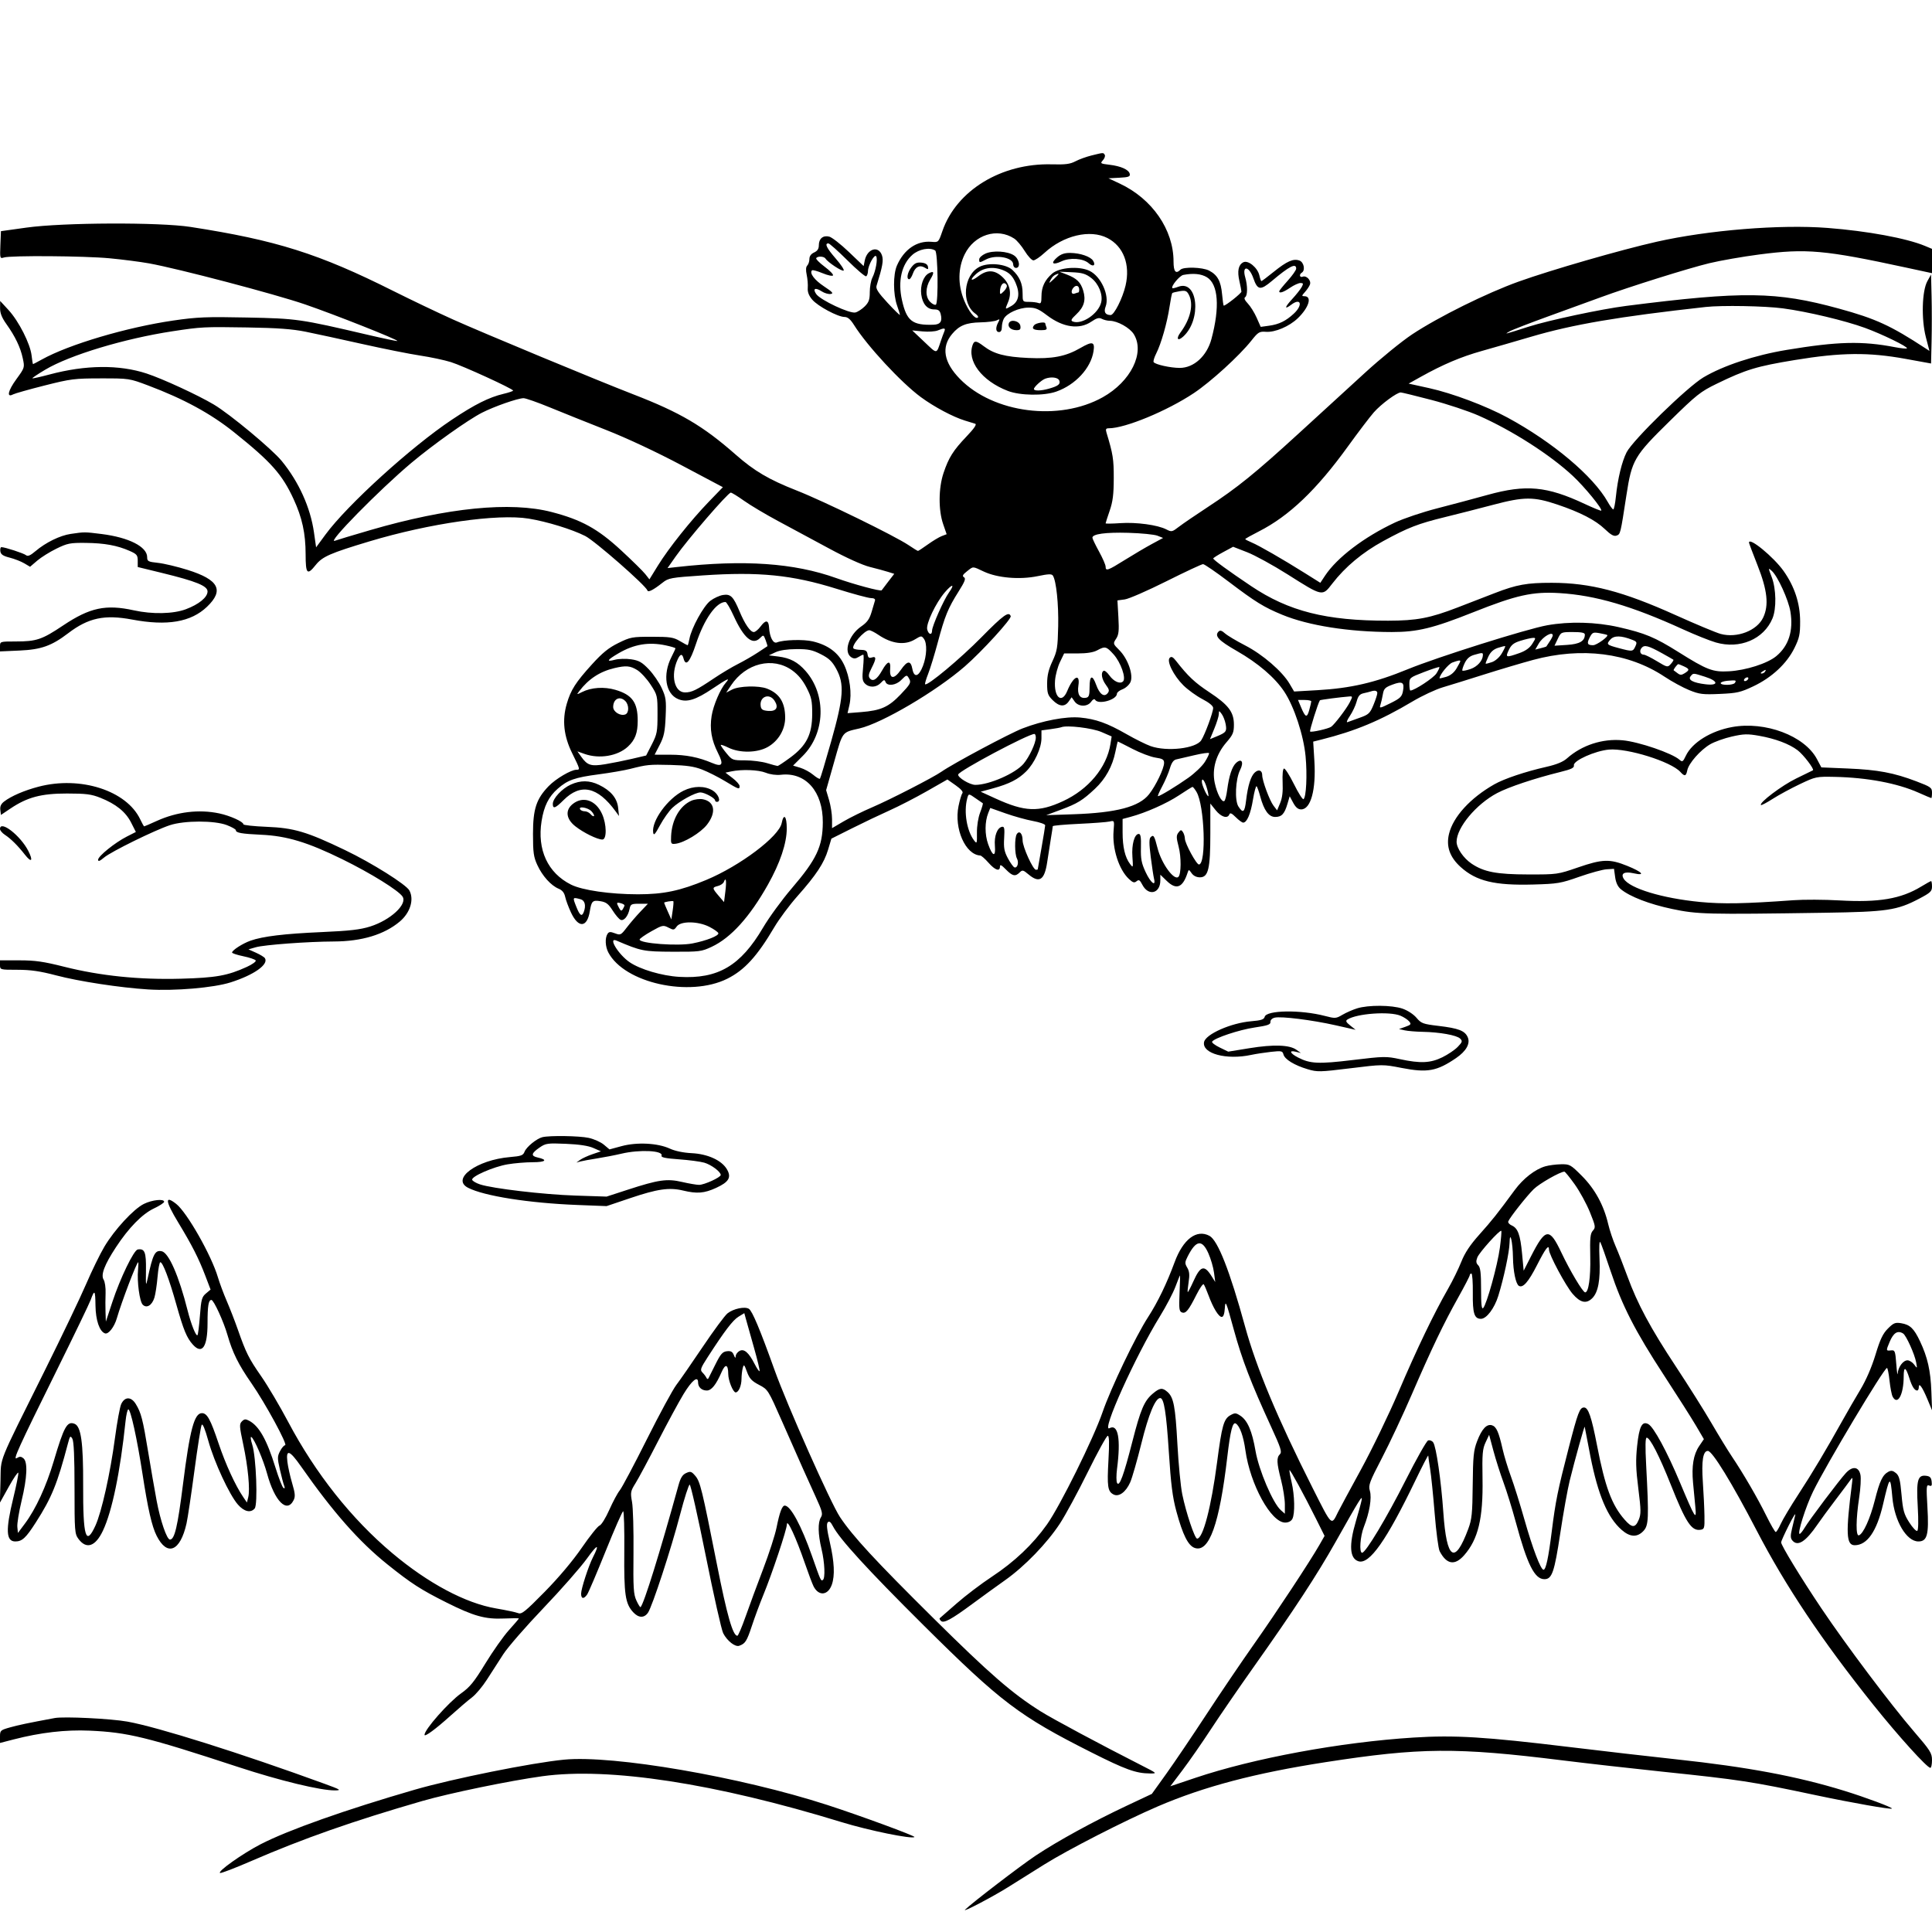 <svg version="1.1" width="1024" height="1024" xmlns="http://www.w3.org/2000/svg"><path d="M578.500 82.406 C 575.750 83.085,571.925 84.475,570.000 85.494 C 567.212 86.970,564.669 87.297,557.500 87.104 C 530.767 86.381,506.923 100.926,499.483 122.493 C 497.416 128.485,497.416 128.486,493.706 128.166 C 485.931 127.496,479.128 132.182,475.378 140.787 C 473.335 145.476,473.371 156.007,475.450 161.876 C 476.302 164.282,476.979 166.532,476.954 166.876 C 476.928 167.219,473.993 164.350,470.431 160.500 C 465.497 155.168,464.102 153.024,464.578 151.500 C 467.789 141.213,468.367 137.946,467.443 135.308 C 465.574 129.972,459.585 131.826,458.324 138.132 L 457.746 141.022 449.915 133.541 C 445.608 129.426,440.934 125.771,439.529 125.418 C 436.259 124.597,434.000 126.453,434.000 129.962 C 434.000 131.890,433.274 133.010,431.500 133.818 C 429.878 134.557,429.000 135.773,429.000 137.279 C 429.000 138.555,428.494 140.106,427.875 140.725 C 427.129 141.471,427.026 143.141,427.568 145.675 C 428.019 147.779,428.272 150.895,428.132 152.601 C 427.957 154.741,428.683 156.659,430.479 158.793 C 433.402 162.267,444.092 168.000,447.647 168.000 C 449.300 168.000,450.748 169.232,452.644 172.250 C 459.621 183.360,477.590 202.754,488.046 210.460 C 495.076 215.642,505.191 221.023,511.500 222.938 C 513.700 223.606,516.125 224.352,516.888 224.597 C 517.819 224.896,516.321 227.094,512.341 231.272 C 505.203 238.763,502.833 242.523,500.085 250.718 C 497.407 258.706,497.329 270.368,499.904 277.824 L 501.743 283.147 499.167 284.127 C 497.751 284.665,494.433 286.657,491.794 288.553 C 489.155 290.449,486.794 292.000,486.548 292.000 C 486.302 292.000,484.080 290.637,481.611 288.970 C 474.278 284.021,436.531 265.589,422.201 259.960 C 407.555 254.207,399.813 249.654,390.000 241.021 C 372.602 225.717,360.584 218.645,335.500 208.949 C 316.886 201.754,255.315 176.183,240.000 169.287 C 232.025 165.696,217.850 158.925,208.500 154.241 C 168.972 134.437,146.401 127.307,101.000 120.280 C 84.453 117.719,33.401 117.928,14.000 120.636 L 0.500 122.521 0.205 129.842 C -0.082 136.946,-0.027 137.143,2.068 136.478 C 5.636 135.346,44.593 135.633,58.000 136.890 C 64.875 137.535,74.325 138.752,79.000 139.594 C 94.513 142.390,145.691 155.851,161.716 161.351 C 177.377 166.726,211.201 180.132,210.605 180.729 C 210.434 180.899,203.365 179.422,194.897 177.445 C 158.925 169.047,157.476 168.840,130.919 168.290 C 109.438 167.846,104.520 168.046,91.919 169.879 C 67.116 173.487,36.555 182.546,22.124 190.568 C 19.717 191.905,17.638 193.000,17.504 193.000 C 17.370 193.000,17.028 190.941,16.744 188.423 C 16.047 182.238,9.960 170.236,4.525 164.330 L 0.079 159.500 0.040 163.248 C 0.011 165.944,0.949 168.329,3.380 171.748 C 8.083 178.359,10.825 184.083,12.070 189.891 C 13.130 194.832,13.119 194.869,8.637 201.027 C 4.184 207.147,3.379 210.938,6.936 209.034 C 7.891 208.523,15.383 206.408,23.586 204.332 C 37.540 200.802,39.466 200.559,53.500 200.552 C 68.414 200.544,68.557 200.565,78.500 204.308 C 97.396 211.421,111.663 219.184,124.032 229.081 C 143.706 244.824,149.521 251.352,155.614 264.540 C 160.155 274.369,161.968 282.678,161.985 293.750 C 162.002 304.272,162.807 305.122,167.358 299.418 C 170.874 295.012,175.054 293.179,195.783 286.951 C 227.716 277.358,263.750 272.200,280.168 274.874 C 289.860 276.452,303.099 280.517,310.165 284.083 C 315.278 286.664,342.239 310.269,343.170 312.980 C 343.555 314.101,346.307 312.676,351.148 308.851 C 354.324 306.342,355.447 306.138,372.500 304.978 C 402.281 302.953,419.822 304.704,443.333 312.052 C 452.041 314.773,460.287 317.000,461.656 317.000 C 463.181 317.000,464.002 317.485,463.773 318.250 C 463.568 318.938,462.753 321.690,461.962 324.366 C 460.844 328.146,459.614 329.857,456.450 332.034 C 449.839 336.583,446.941 345.692,451.247 348.391 C 452.535 349.198,453.515 349.160,454.983 348.243 C 456.077 347.559,457.231 347.000,457.547 347.000 C 457.863 347.000,457.819 350.068,457.449 353.817 C 456.892 359.477,457.063 360.920,458.460 362.317 C 460.745 364.602,464.516 364.435,466.834 361.948 C 468.468 360.194,468.832 360.121,469.342 361.448 C 470.252 363.819,474.794 363.297,477.591 360.500 C 480.606 357.485,480.651 357.480,482.013 360.024 C 482.951 361.777,482.337 362.843,477.433 367.985 C 470.953 374.779,466.910 376.590,456.357 377.427 L 449.214 377.994 450.196 373.747 C 451.602 367.668,450.440 358.807,447.393 352.365 C 444.353 345.939,438.976 341.914,430.822 339.957 C 425.905 338.778,415.264 339.080,411.764 340.499 C 409.806 341.293,407.928 337.700,407.621 332.574 C 407.383 328.585,405.835 328.380,403.170 331.983 C 401.944 333.643,400.309 335.000,399.538 335.000 C 397.689 335.000,394.784 330.786,391.956 324.000 C 388.676 316.128,387.225 314.702,383.169 315.360 C 381.324 315.659,378.313 317.050,376.478 318.449 C 372.892 321.184,366.501 332.815,365.421 338.570 C 365.067 340.457,364.628 342.000,364.446 342.000 C 364.264 342.000,362.401 340.988,360.307 339.750 C 356.979 337.783,355.113 337.500,345.484 337.500 C 335.042 337.500,334.119 337.672,327.754 340.803 C 322.610 343.333,319.340 345.977,313.770 352.109 C 305.124 361.628,302.547 365.654,300.405 372.995 C 297.863 381.707,298.787 390.161,303.274 399.240 C 307.509 407.808,307.557 408.000,305.467 408.000 C 302.643 408.000,294.538 412.787,290.799 416.664 C 284.247 423.457,282.500 428.789,282.500 442.000 C 282.500 451.887,282.823 454.201,284.801 458.500 C 287.457 464.271,292.032 469.357,296.073 471.030 C 298.012 471.833,299.092 473.173,299.555 475.347 C 299.925 477.081,301.322 480.839,302.661 483.698 C 306.591 492.089,311.221 491.725,312.630 482.914 C 313.485 477.563,314.111 476.981,318.281 477.658 C 321.267 478.143,322.511 479.098,324.737 482.617 C 326.254 485.015,328.159 487.231,328.971 487.542 C 330.736 488.220,332.909 485.550,333.687 481.750 C 334.203 479.232,334.636 479.000,338.833 479.000 L 343.416 479.000 339.379 483.250 C 337.159 485.587,333.910 489.371,332.159 491.659 C 329.120 495.630,328.840 495.766,325.943 494.672 C 323.461 493.736,322.739 493.798,321.970 495.014 C 320.591 497.195,320.798 501.714,322.418 504.800 C 330.956 521.064,365.534 528.701,385.500 518.731 C 394.601 514.187,401.313 506.836,410.364 491.500 C 412.961 487.100,418.483 479.675,422.635 475.000 C 432.594 463.789,436.784 457.438,438.906 450.344 L 440.654 444.500 451.638 439.000 C 457.679 435.975,466.617 431.714,471.499 429.531 C 476.382 427.348,485.274 422.767,491.260 419.352 L 502.143 413.142 506.548 416.247 C 509.370 418.236,510.641 419.738,510.085 420.426 C 509.607 421.017,508.686 424.087,508.037 427.250 C 505.595 439.158,511.683 453.000,519.557 453.441 C 520.139 453.473,522.098 455.188,523.911 457.250 C 527.408 461.228,530.000 462.105,530.000 459.310 C 530.000 458.044,530.783 458.421,533.119 460.810 C 536.616 464.387,538.136 464.721,540.438 462.419 C 541.879 460.978,542.290 461.066,545.086 463.419 C 550.903 468.313,553.642 466.499,555.052 456.818 C 555.558 453.343,556.426 447.800,556.980 444.500 C 557.535 441.200,557.991 438.229,557.994 437.898 C 557.997 437.568,564.188 437.009,571.750 436.657 C 579.313 436.305,586.665 435.749,588.089 435.422 C 590.673 434.830,590.678 434.841,590.222 440.340 C 589.444 449.716,593.008 460.889,598.373 465.897 C 600.454 467.838,601.220 468.062,602.408 467.076 C 603.619 466.072,604.152 466.393,605.456 468.915 C 608.678 475.146,615.000 473.622,615.000 466.613 L 615.000 463.608 618.428 466.930 C 623.494 471.840,626.864 470.508,629.444 462.577 C 630.045 460.731,630.130 460.741,631.592 462.827 C 632.552 464.198,634.171 465.000,635.979 465.000 C 640.444 465.000,641.500 460.543,641.500 441.701 L 641.500 425.901 644.347 429.451 C 647.250 433.070,650.643 434.093,651.587 431.633 C 651.971 430.632,652.880 431.034,654.979 433.133 C 656.556 434.710,658.320 436.000,658.900 436.000 C 660.910 436.000,662.841 431.461,664.113 423.746 C 664.816 419.481,665.687 416.331,666.048 416.746 C 666.410 417.161,667.268 419.595,667.956 422.156 C 669.934 429.516,672.474 433.000,675.863 433.000 C 679.314 433.000,680.790 431.425,682.378 426.048 L 683.563 422.033 685.439 425.517 C 686.752 427.954,688.011 429.000,689.634 429.000 C 694.734 429.000,697.585 418.586,696.653 403.362 L 696.023 393.071 700.262 392.009 C 718.395 387.465,731.580 381.957,748.671 371.786 C 753.714 368.784,760.914 365.417,764.671 364.304 C 768.427 363.190,778.250 360.140,786.500 357.525 C 794.750 354.910,806.450 351.432,812.500 349.796 C 838.355 342.802,863.130 345.956,882.262 358.674 C 886.134 361.248,892.026 364.455,895.355 365.799 C 900.762 367.983,902.492 368.196,911.580 367.792 C 920.706 367.386,922.540 366.966,929.392 363.711 C 939.111 359.096,947.032 351.711,951.078 343.493 C 953.712 338.143,954.121 336.224,954.106 329.293 C 954.085 319.818,951.154 310.882,945.383 302.703 C 940.129 295.255,927.000 284.460,927.000 287.588 C 927.000 287.911,929.042 293.339,931.538 299.649 C 936.763 312.861,937.616 320.792,934.514 327.329 C 931.219 334.274,920.680 338.337,912.017 336.005 C 909.598 335.353,898.811 330.849,888.045 325.996 C 860.147 313.418,842.929 308.927,822.500 308.898 C 809.286 308.880,803.847 309.859,792.284 314.338 C 787.453 316.209,778.587 319.638,772.583 321.957 C 757.931 327.617,750.873 328.962,735.711 328.983 C 702.873 329.027,683.051 324.015,663.100 310.621 C 651.035 302.521,643.095 296.733,643.042 296.000 C 643.023 295.725,645.386 294.217,648.293 292.649 L 653.579 289.798 661.039 292.704 C 665.143 294.303,674.769 299.578,682.431 304.427 C 701.121 316.255,700.834 316.196,706.126 309.336 C 713.017 300.405,722.155 292.781,733.177 286.767 C 746.245 279.636,751.611 277.554,765.946 274.053 C 772.301 272.501,783.800 269.565,791.500 267.530 C 807.841 263.209,812.878 263.198,825.500 267.450 C 837.521 271.500,845.648 275.696,850.529 280.373 C 853.789 283.497,855.402 284.395,856.813 283.874 C 858.869 283.113,858.857 283.162,862.030 262.500 C 864.904 243.780,866.126 241.686,884.937 223.231 C 899.313 209.127,901.224 207.610,910.000 203.343 C 925.362 195.874,931.076 194.142,951.314 190.820 C 975.882 186.787,990.336 186.636,1010.000 190.207 L 1023.500 192.658 1023.781 180.772 C 1023.936 174.234,1023.936 163.624,1023.781 157.193 L 1023.500 145.500 1021.556 149.000 C 1018.673 154.191,1018.271 169.187,1020.759 178.749 L 1022.645 185.997 1020.573 184.640 C 1002.118 172.552,994.199 168.918,974.599 163.546 C 941.513 154.479,923.851 154.255,862.000 162.123 C 848.689 163.817,820.773 169.760,810.156 173.161 C 797.135 177.332,797.155 177.327,800.000 175.681 C 801.375 174.886,810.825 171.222,821.000 167.538 C 831.175 163.855,843.550 159.353,848.500 157.535 C 863.495 152.026,894.851 142.190,906.000 139.497 C 911.775 138.103,923.700 136.023,932.500 134.875 C 957.413 131.625,967.080 132.488,1010.250 141.819 L 1024.000 144.791 1024.000 138.344 L 1024.000 131.898 1020.289 130.348 C 1010.544 126.276,989.783 122.443,968.608 120.807 C 943.528 118.869,905.434 121.955,878.000 128.148 C 858.984 132.440,822.142 143.074,805.000 149.218 C 787.905 155.346,762.504 167.926,748.482 177.209 C 742.992 180.844,731.750 189.998,723.500 197.552 C 715.250 205.106,699.500 219.522,688.500 229.587 C 665.256 250.856,655.837 258.480,640.000 268.845 C 633.675 272.984,626.833 277.660,624.795 279.234 C 621.281 281.949,620.940 282.020,618.205 280.606 C 613.616 278.233,602.339 276.691,593.834 277.274 C 589.525 277.569,586.000 277.614,586.000 277.374 C 586.000 277.134,586.965 274.139,588.144 270.718 C 589.820 265.857,590.293 262.100,590.312 253.500 C 590.334 243.310,589.913 240.667,586.449 229.250 C 585.906 227.459,586.160 227.000,587.695 227.000 C 596.338 227.000,618.522 217.829,632.701 208.395 C 641.738 202.382,656.879 188.579,663.252 180.544 C 666.875 175.977,667.485 175.610,671.034 175.867 C 675.831 176.213,683.341 173.009,687.835 168.699 C 693.783 162.995,695.588 157.000,691.357 157.000 C 689.844 157.000,689.880 156.746,691.677 154.750 C 692.791 153.513,693.975 151.726,694.308 150.779 C 695.056 148.658,692.475 145.881,690.471 146.649 C 688.830 147.279,688.433 145.468,690.000 144.500 C 691.943 143.299,691.101 138.973,688.755 138.105 C 685.544 136.917,682.141 138.403,675.133 144.050 C 671.754 146.772,668.803 149.000,668.574 149.000 C 668.346 149.000,667.865 147.662,667.506 146.027 C 666.588 141.846,661.478 137.674,658.939 139.032 C 656.346 140.421,655.688 143.679,656.922 149.033 C 657.488 151.490,657.962 153.976,657.976 154.557 C 657.996 155.426,649.723 162.000,648.610 162.000 C 648.427 162.000,648.031 159.284,647.730 155.964 C 647.101 149.024,645.285 145.716,640.844 143.419 C 637.344 141.610,627.291 141.309,625.636 142.964 C 623.184 145.416,622.000 143.997,622.000 138.605 C 622.000 121.730,610.694 105.361,593.468 97.295 L 587.500 94.500 593.313 94.198 C 598.144 93.947,599.072 93.611,598.801 92.206 C 598.366 89.948,594.159 88.043,587.995 87.313 C 583.217 86.747,583.034 86.620,584.572 84.921 C 585.465 83.934,585.900 82.648,585.539 82.063 C 584.771 80.820,584.950 80.812,578.500 82.406 M537.562 126.449 C 538.946 127.355,541.449 130.326,543.125 133.049 C 544.801 135.772,546.870 138.000,547.724 138.000 C 548.578 138.000,551.199 136.228,553.548 134.063 C 563.655 124.747,577.781 121.416,586.992 126.178 C 595.472 130.562,599.153 140.219,596.576 151.323 C 595.003 158.099,590.502 167.009,588.665 166.985 C 585.824 166.947,584.901 165.390,586.003 162.493 C 588.207 156.695,583.564 146.445,577.410 143.524 C 571.926 140.922,561.460 141.717,557.655 145.026 C 553.748 148.423,552.000 152.142,552.000 157.057 C 552.000 160.437,551.704 161.100,550.418 160.607 C 549.548 160.273,547.298 160.000,545.418 160.000 C 542.028 160.000,542.000 159.963,542.000 155.450 C 542.000 150.305,540.387 146.619,536.581 143.063 C 533.136 139.844,523.868 138.983,519.116 141.440 C 510.598 145.845,509.356 160.933,517.068 166.335 C 518.211 167.136,518.729 168.049,518.219 168.365 C 516.720 169.291,513.321 164.922,510.931 159.000 C 507.606 150.761,507.738 142.051,511.298 134.802 C 516.414 124.384,528.530 120.531,537.562 126.449 M449.158 137.996 C 454.134 142.943,458.609 146.742,459.103 146.437 C 459.596 146.132,460.019 144.896,460.042 143.691 C 460.101 140.610,463.530 134.430,464.399 135.837 C 465.289 137.277,464.142 143.692,462.366 147.200 C 461.615 148.686,461.000 152.112,461.000 154.814 C 461.000 158.799,460.498 160.229,458.343 162.384 C 456.882 163.845,454.658 165.299,453.401 165.614 C 450.413 166.364,434.862 159.069,432.618 155.865 C 430.565 152.933,432.128 152.199,435.591 154.468 C 436.981 155.378,439.072 155.983,440.237 155.812 C 441.958 155.558,441.307 154.805,436.759 151.794 C 431.674 148.426,428.919 144.747,430.385 143.282 C 430.697 142.969,433.205 143.650,435.957 144.793 C 438.709 145.937,441.209 146.471,441.512 145.980 C 441.816 145.489,439.822 143.413,437.082 141.367 C 434.342 139.321,432.329 137.277,432.609 136.824 C 433.341 135.640,436.763 135.808,437.541 137.066 C 438.746 139.016,446.236 143.972,447.136 143.416 C 447.624 143.115,445.767 140.275,443.011 137.106 C 438.127 131.491,436.912 129.000,439.056 129.000 C 439.636 129.000,444.182 133.048,449.158 137.996 M495.664 132.771 C 497.106 133.689,497.443 160.608,496.023 161.486 C 495.500 161.809,494.157 161.157,493.036 160.036 C 490.406 157.406,490.415 152.473,493.058 148.137 C 495.361 144.359,495.100 143.341,492.223 144.881 C 489.406 146.388,487.654 151.381,488.286 156.096 C 488.962 161.136,491.444 164.000,495.136 164.000 C 497.316 164.000,498.105 164.571,498.589 166.498 C 499.552 170.334,498.430 171.988,494.781 172.111 C 483.530 172.490,480.521 170.132,478.048 159.000 C 475.813 148.933,477.871 140.077,483.619 135.030 C 487.056 132.012,492.783 130.938,495.664 132.771 M522.250 134.436 C 520.462 135.243,519.000 136.600,519.000 137.452 C 519.000 139.354,519.090 139.355,522.636 137.506 C 527.840 134.792,537.000 136.445,537.000 140.098 C 537.000 141.144,537.675 142.000,538.500 142.000 C 541.058 142.000,540.300 137.243,537.443 135.371 C 533.966 133.092,526.272 132.619,522.250 134.436 M560.306 136.415 C 556.649 139.563,557.932 140.735,562.606 138.517 C 567.047 136.409,574.142 136.913,577.047 139.542 C 579.332 141.610,580.921 140.693,579.369 138.202 C 577.987 135.985,572.582 134.127,567.306 134.056 C 564.257 134.015,562.345 134.660,560.306 136.415 M483.116 141.580 C 480.962 144.318,480.266 148.000,481.902 148.000 C 482.398 148.000,483.277 146.644,483.855 144.987 C 485.105 141.401,487.530 140.226,490.218 141.904 C 491.902 142.956,492.123 142.875,491.827 141.312 C 491.599 140.110,490.431 139.397,488.357 139.195 C 485.945 138.960,484.748 139.505,483.116 141.580 M687.000 142.392 C 687.000 143.157,684.975 146.036,682.500 148.789 C 680.025 151.542,678.000 154.065,678.000 154.397 C 678.000 155.647,680.229 154.916,683.785 152.500 C 685.809 151.125,688.276 150.000,689.267 150.000 C 690.801 150.000,690.899 150.320,689.923 152.144 C 689.292 153.324,686.968 156.249,684.760 158.644 C 680.805 162.935,680.646 164.339,684.441 161.468 C 689.495 157.645,690.671 161.636,685.825 166.164 C 681.588 170.121,677.941 171.909,672.618 172.639 L 668.202 173.244 666.047 168.372 C 664.862 165.692,662.755 162.312,661.364 160.860 C 659.756 159.180,659.230 157.976,659.918 157.551 C 661.270 156.715,661.315 151.584,660.010 147.034 C 658.133 140.490,662.033 140.904,664.313 147.490 C 666.508 153.830,668.049 154.048,674.167 148.880 C 683.433 141.053,687.000 139.249,687.000 142.392 M532.734 143.678 C 535.237 144.866,536.842 146.648,538.227 149.780 C 540.803 155.604,540.030 159.908,535.995 162.203 C 532.547 164.165,532.587 164.213,534.301 160.134 C 536.291 155.402,535.295 150.679,531.540 147.039 C 527.331 142.960,523.312 142.762,518.542 146.400 C 514.642 149.375,513.675 148.554,517.250 145.302 C 521.343 141.578,527.047 140.980,532.734 143.678 M578.348 147.316 C 582.300 150.331,584.674 156.178,583.631 160.332 C 582.121 166.350,573.374 172.232,568.637 170.414 C 567.367 169.927,567.722 169.184,570.462 166.601 C 574.566 162.730,575.639 159.076,574.140 154.072 C 572.798 149.595,570.704 147.536,565.434 145.512 L 561.500 144.002 568.130 144.291 C 573.548 144.527,575.416 145.080,578.348 147.316 M561.000 145.326 C 561.000 145.505,559.814 146.742,558.364 148.076 C 555.897 150.345,555.800 150.362,556.853 148.337 C 557.789 146.535,558.792 145.697,560.750 145.079 C 560.888 145.036,561.000 145.147,561.000 145.326 M639.689 146.952 C 645.726 150.633,646.617 162.855,642.076 179.719 C 639.650 188.727,632.761 195.000,625.295 195.000 C 620.338 195.000,612.238 193.194,611.445 191.911 C 611.159 191.448,611.791 189.366,612.850 187.284 C 615.436 182.201,618.618 171.037,619.876 162.631 C 620.442 158.853,621.095 155.571,621.328 155.338 C 621.561 155.105,623.339 154.657,625.279 154.342 C 628.266 153.857,628.998 154.128,630.058 156.109 C 632.767 161.170,631.076 168.920,625.666 176.238 C 623.202 179.570,624.180 181.052,627.100 178.411 C 637.029 169.431,634.920 148.038,624.496 152.001 C 622.971 152.581,621.577 152.910,621.398 152.732 C 620.479 151.812,625.197 146.094,627.188 145.714 C 632.476 144.704,636.686 145.121,639.689 146.952 M533.562 151.101 C 533.937 151.706,533.288 153.156,532.121 154.323 C 530.350 156.094,530.000 156.173,530.000 154.804 C 530.000 150.875,532.084 148.709,533.562 151.101 M572.000 153.559 C 572.000 154.352,571.812 155.000,571.582 155.000 C 571.352 155.000,570.452 155.273,569.582 155.607 C 567.712 156.325,567.418 153.982,569.160 152.240 C 570.539 150.861,572.000 151.540,572.000 153.559 M945.000 163.442 C 957.943 165.171,977.838 169.907,988.500 173.797 C 997.617 177.123,1011.456 183.878,1010.700 184.633 C 1010.423 184.910,1007.564 184.629,1004.348 184.008 C 986.975 180.652,974.032 180.979,947.000 185.454 C 930.084 188.254,913.383 193.763,902.870 200.008 C 894.283 205.109,865.419 233.251,862.129 239.729 C 859.613 244.681,857.423 253.762,856.455 263.250 C 856.077 266.962,855.452 270.000,855.068 270.000 C 854.683 270.000,853.367 268.219,852.144 266.042 C 844.464 252.377,822.987 234.302,799.000 221.314 C 787.564 215.122,769.722 208.414,757.553 205.731 L 746.607 203.318 753.053 199.721 C 764.809 193.161,774.375 189.112,785.500 185.988 C 791.550 184.289,803.250 180.910,811.500 178.480 C 833.696 171.941,857.729 167.843,904.000 162.708 C 912.600 161.754,935.423 162.162,945.000 163.442 M554.977 167.161 C 563.450 173.584,572.057 174.808,578.414 170.494 C 581.273 168.554,582.533 168.215,583.988 168.994 C 585.022 169.547,586.911 170.010,588.184 170.022 C 592.297 170.061,598.876 173.749,600.976 177.192 C 606.925 186.950,599.373 202.220,584.479 210.549 C 561.376 223.469,526.609 219.017,508.797 200.859 C 500.196 192.091,498.788 183.971,504.659 176.994 C 508.437 172.504,512.068 171.021,519.697 170.854 C 523.439 170.772,527.322 170.287,528.326 169.777 C 529.925 168.964,530.018 169.098,529.076 170.859 C 527.553 173.704,527.742 176.000,529.500 176.000 C 530.444 176.000,531.000 175.048,531.000 173.434 C 531.000 172.023,531.464 170.002,532.031 168.942 C 533.609 165.993,539.991 163.093,545.000 163.048 C 548.764 163.015,550.396 163.688,554.977 167.161 M534.706 171.324 C 533.962 173.262,535.883 175.000,538.770 175.000 C 540.655 175.000,541.074 174.540,540.820 172.750 C 540.442 170.093,535.611 168.966,534.706 171.324 M548.131 172.342 C 546.599 174.188,547.712 175.000,551.774 175.000 C 554.500 175.000,555.088 174.672,554.607 173.418 C 554.273 172.548,554.000 171.648,554.000 171.418 C 554.000 170.375,549.127 171.142,548.131 172.342 M162.000 175.819 C 167.225 176.874,180.745 179.807,192.045 182.337 C 203.345 184.867,217.108 187.615,222.629 188.444 C 228.150 189.274,235.506 190.835,238.975 191.915 C 245.293 193.882,271.869 206.048,271.954 207.013 C 271.979 207.296,269.700 208.073,266.889 208.741 C 259.192 210.569,251.669 214.335,239.500 222.452 C 217.892 236.864,184.036 267.635,172.499 283.348 L 167.543 290.097 166.413 282.190 C 164.529 269.008,158.420 255.470,149.340 244.356 C 144.201 238.066,121.885 219.506,113.348 214.421 C 104.962 209.426,86.279 200.799,77.782 197.998 C 63.220 193.197,45.392 193.370,26.204 198.499 C 21.417 199.778,17.353 200.680,17.173 200.503 C 16.994 200.325,20.062 198.270,23.991 195.936 C 37.074 188.163,65.943 179.453,91.500 175.567 C 106.755 173.248,107.972 173.186,131.000 173.556 C 147.106 173.814,154.883 174.382,162.000 175.819 M500.484 175.750 C 500.082 176.713,499.296 178.850,498.737 180.500 C 496.231 187.887,496.933 187.830,489.941 181.220 L 483.500 175.131 489.000 175.654 C 492.025 175.942,495.625 175.716,497.000 175.152 C 500.622 173.667,501.304 173.784,500.484 175.750 M515.607 182.582 C 512.300 191.199,520.307 201.834,534.122 207.174 C 540.644 209.694,553.262 209.877,559.868 207.547 C 570.008 203.969,578.150 195.171,579.576 186.250 C 580.401 181.089,579.047 180.730,572.678 184.421 C 564.850 188.958,557.800 190.313,545.050 189.731 C 532.693 189.167,526.800 187.610,521.385 183.480 C 517.595 180.589,516.441 180.410,515.607 182.582 M561.427 201.670 C 562.165 203.594,560.915 204.589,556.000 205.991 C 551.739 207.206,548.000 207.292,548.000 206.174 C 548.000 205.111,552.051 201.419,554.000 200.706 C 557.158 199.552,560.795 200.024,561.427 201.670 M758.681 211.976 C 767.031 214.158,778.281 217.893,783.681 220.277 C 801.419 228.107,821.564 241.001,833.634 252.251 C 839.902 258.094,849.501 269.832,848.682 270.652 C 848.480 270.853,844.524 269.241,839.890 267.070 C 819.881 257.693,808.810 256.665,788.500 262.295 C 781.350 264.277,769.239 267.510,761.587 269.478 C 753.935 271.446,743.927 274.812,739.347 276.959 C 723.008 284.616,708.641 295.541,702.288 305.141 L 699.801 308.899 691.651 303.782 C 679.780 296.330,667.339 289.168,663.418 287.530 C 661.538 286.745,660.000 285.930,660.000 285.721 C 660.000 285.511,663.263 283.681,667.250 281.653 C 683.248 273.519,697.814 259.614,714.423 236.624 C 719.880 229.070,726.070 220.930,728.178 218.535 C 732.004 214.189,740.381 207.996,742.421 208.005 C 743.015 208.008,750.331 209.795,758.681 211.976 M291.472 215.948 C 298.088 218.669,311.593 224.083,321.484 227.978 C 332.374 232.267,348.080 239.627,361.302 246.638 L 383.137 258.215 375.755 265.858 C 366.194 275.756,354.369 290.583,348.696 299.788 L 344.205 307.076 342.018 304.288 C 340.815 302.755,335.036 297.074,329.177 291.663 C 316.812 280.246,308.169 275.484,292.372 271.385 C 270.579 265.731,237.234 269.046,196.392 280.928 C 187.102 283.631,178.600 286.189,177.500 286.612 C 172.727 288.447,201.024 259.628,218.003 245.360 C 229.457 235.735,248.104 222.487,255.480 218.733 C 262.000 215.415,274.296 211.117,277.472 211.045 C 278.557 211.020,284.857 213.227,291.472 215.948 M394.321 265.396 C 397.719 267.814,405.900 272.683,412.500 276.215 C 419.100 279.747,431.250 286.288,439.500 290.750 C 448.525 295.630,457.089 299.507,461.000 300.480 C 464.575 301.371,468.957 302.560,470.738 303.123 L 473.976 304.147 470.748 308.324 C 468.973 310.621,467.425 312.666,467.308 312.869 C 466.896 313.582,452.405 309.687,443.232 306.397 C 420.895 298.387,394.307 296.549,358.653 300.551 L 353.806 301.095 358.116 294.950 C 364.507 285.839,385.675 261.306,387.321 261.102 C 387.772 261.046,390.922 262.978,394.321 265.396 M37.490 282.986 C 31.791 283.824,24.238 287.523,18.782 292.147 C 16.045 294.467,14.726 295.022,13.782 294.251 C 12.554 293.248,2.595 290.000,0.749 290.000 C 0.261 290.000,0.005 290.985,0.180 292.189 C 0.425 293.863,1.585 294.654,5.110 295.550 C 7.645 296.194,11.120 297.548,12.831 298.559 L 15.942 300.397 19.721 297.160 C 21.799 295.380,26.388 292.513,29.918 290.789 C 35.746 287.942,37.172 287.662,45.418 287.747 C 55.344 287.848,62.155 289.090,68.734 292.000 C 72.521 293.676,73.000 294.261,73.000 297.210 L 73.000 300.533 85.750 303.643 C 103.967 308.086,110.000 310.534,110.000 313.483 C 110.000 316.575,105.425 320.323,98.478 322.922 C 91.826 325.411,80.748 325.644,71.000 323.500 C 56.078 320.218,47.650 322.014,33.460 331.502 C 22.195 339.033,19.364 339.987,8.250 339.994 C 0.008 340.000,0.000 340.003,0.000 342.631 L 0.000 345.262 10.395 344.800 C 21.820 344.292,27.368 342.315,36.118 335.638 C 46.839 327.455,55.409 325.625,70.078 328.386 C 88.627 331.877,101.236 329.717,109.724 321.595 C 118.904 312.811,115.975 307.261,99.413 302.059 C 93.961 300.346,86.912 298.668,83.750 298.330 C 78.516 297.770,78.000 297.500,78.000 295.312 C 78.000 289.778,68.308 284.853,53.845 283.040 C 44.825 281.909,44.817 281.909,37.490 282.986 M613.480 283.938 L 616.460 285.125 610.480 288.357 C 607.191 290.135,600.752 293.931,596.171 296.794 C 587.110 302.457,586.000 302.843,586.000 300.333 C 586.000 299.416,584.425 295.801,582.500 292.299 C 580.575 288.797,579.000 285.510,579.000 284.994 C 579.000 283.018,585.976 282.066,598.000 282.402 C 604.875 282.594,611.841 283.285,613.480 283.938 M651.248 308.329 C 665.465 319.101,669.882 321.828,679.630 325.847 C 693.545 331.586,714.991 334.964,737.662 334.990 C 751.241 335.005,759.513 332.999,780.783 324.535 C 803.769 315.387,812.253 313.497,826.500 314.352 C 845.589 315.497,864.868 321.146,892.000 333.545 C 898.325 336.436,906.149 339.570,909.387 340.511 C 922.116 344.210,934.834 338.824,939.447 327.782 C 941.623 322.572,941.438 312.173,939.057 305.907 C 937.120 300.809,937.120 300.798,939.096 302.587 C 942.238 305.430,947.951 317.957,948.962 324.218 C 950.597 334.351,948.045 342.344,941.434 347.794 C 936.740 351.663,925.392 355.289,916.377 355.801 C 907.827 356.287,904.815 355.137,889.578 345.572 C 877.150 337.771,871.892 335.579,858.000 332.412 C 845.870 329.646,831.898 329.280,820.000 331.416 C 809.155 333.363,761.652 348.341,746.163 354.697 C 728.825 361.813,715.945 364.798,698.203 365.813 L 685.907 366.516 683.509 362.425 C 679.664 355.864,669.232 346.859,659.936 342.076 C 655.296 339.689,650.482 336.811,649.237 335.681 C 647.615 334.209,646.667 333.933,645.893 334.707 C 643.558 337.042,645.819 339.465,655.500 345.002 C 666.820 351.477,675.717 359.099,680.680 366.573 C 685.911 374.452,690.924 389.656,691.984 400.855 C 692.918 410.729,692.332 422.677,690.869 423.581 C 690.410 423.865,688.124 420.247,685.790 415.541 C 683.456 410.835,681.086 407.146,680.523 407.344 C 679.915 407.558,679.629 410.546,679.819 414.719 C 680.039 419.554,679.633 422.941,678.514 425.617 L 676.890 429.500 674.973 427.000 C 672.915 424.316,669.000 413.740,669.000 410.865 C 669.000 408.278,667.119 407.582,665.090 409.418 C 662.969 411.338,661.393 416.379,660.455 424.250 C 659.700 430.581,658.866 431.252,656.410 427.503 C 654.306 424.291,654.823 412.975,657.299 408.065 C 659.385 403.928,658.109 401.687,655.177 404.340 C 653.026 406.287,651.399 411.223,650.420 418.772 C 650.044 421.672,649.365 424.274,648.912 424.554 C 647.543 425.401,645.022 420.610,643.828 414.890 C 642.296 407.553,644.532 399.818,650.015 393.482 C 653.467 389.495,654.000 388.237,654.000 384.087 C 654.000 377.386,651.132 373.601,640.982 366.903 C 633.270 361.815,629.662 358.420,623.326 350.290 C 621.685 348.184,620.865 347.780,619.982 348.644 C 618.206 350.381,621.989 358.045,627.170 363.204 C 629.552 365.576,634.086 368.863,637.248 370.508 C 640.822 372.369,642.996 374.144,642.998 375.205 C 643.001 377.534,638.639 389.376,636.672 392.378 C 633.811 396.744,618.544 398.504,609.876 395.467 C 607.469 394.624,601.675 391.745,597.000 389.069 C 586.892 383.283,580.742 381.087,572.481 380.316 C 565.024 379.620,552.655 381.951,541.989 386.065 C 535.143 388.704,505.075 404.757,499.000 409.015 C 494.691 412.035,471.628 423.885,462.293 427.875 C 457.381 429.974,450.581 433.322,447.181 435.314 L 441.000 438.937 441.000 434.150 C 441.000 431.517,440.294 426.987,439.432 424.083 L 437.864 418.802 442.125 403.792 C 446.780 387.395,446.130 388.255,455.500 386.093 C 467.473 383.330,496.189 366.422,511.408 353.176 C 520.361 345.383,536.188 328.064,535.698 326.595 C 534.772 323.816,531.825 325.936,520.216 337.732 C 508.980 349.149,491.445 363.778,490.331 362.664 C 490.109 362.442,490.838 359.947,491.952 357.121 C 493.067 354.294,495.373 346.755,497.078 340.366 C 500.770 326.534,502.476 322.364,508.073 313.501 C 511.400 308.234,512.012 306.625,510.940 305.963 C 509.887 305.312,510.244 304.596,512.514 302.810 C 515.998 300.070,515.294 300.058,521.481 302.961 C 528.649 306.324,540.472 307.333,549.896 305.386 C 555.830 304.161,557.450 304.110,558.079 305.128 C 559.853 307.998,561.117 320.195,560.861 331.966 C 560.616 343.271,560.315 345.088,557.795 350.500 C 555.744 354.906,555.001 358.048,555.001 362.327 C 555.000 367.434,555.361 368.515,557.923 371.077 C 561.414 374.567,564.322 374.807,566.443 371.777 L 568.000 369.555 569.557 371.777 C 571.589 374.679,576.355 374.760,578.339 371.927 C 579.247 370.630,580.040 370.255,580.455 370.927 C 582.154 373.676,592.000 370.892,592.000 367.663 C 592.000 366.989,593.340 365.933,594.978 365.314 C 596.616 364.696,598.500 362.996,599.165 361.537 C 600.852 357.835,597.829 349.162,593.260 344.593 C 589.891 341.224,589.865 341.135,591.557 338.553 C 592.967 336.401,593.183 334.353,592.769 327.081 L 592.264 318.228 596.148 317.707 C 598.284 317.420,608.205 313.094,618.196 308.093 C 628.186 303.092,636.940 299.000,637.648 299.000 C 638.357 299.000,644.477 303.198,651.248 308.329 M502.948 314.073 C 500.172 317.971,494.029 331.843,494.012 334.250 C 493.994 336.827,492.133 336.379,491.444 333.633 C 490.697 330.657,495.945 319.593,500.784 313.939 C 504.778 309.273,506.299 309.367,502.948 314.073 M388.824 326.360 C 394.240 338.242,398.848 342.152,402.790 338.210 C 404.646 336.354,404.703 336.376,405.823 339.343 C 406.451 341.007,406.861 342.432,406.733 342.510 C 406.605 342.588,404.311 344.100,401.636 345.870 C 398.960 347.639,394.226 350.371,391.115 351.942 C 388.005 353.512,382.319 356.909,378.480 359.490 C 369.097 365.800,366.635 367.000,363.075 367.000 C 357.408 367.000,355.343 357.925,359.124 349.627 C 360.555 346.487,361.580 346.284,362.290 349.000 C 363.471 353.516,365.714 350.883,368.893 341.250 C 373.214 328.156,379.603 319.075,384.500 319.070 C 385.050 319.069,386.996 322.350,388.824 326.360 M465.574 336.486 C 472.636 341.278,479.608 342.146,484.940 338.896 C 488.225 336.893,488.438 336.879,489.690 338.590 C 491.481 341.040,491.245 347.577,489.170 352.991 C 486.973 358.725,484.489 359.418,483.575 354.550 C 482.707 349.919,480.922 350.063,477.471 355.042 C 473.887 360.213,471.372 360.023,471.806 354.613 C 472.192 349.798,470.449 350.126,467.481 355.426 C 464.872 360.087,462.665 361.507,461.053 359.563 C 460.139 358.463,460.335 357.264,461.941 354.116 C 464.517 349.065,464.550 347.691,462.075 348.476 C 460.603 348.943,460.074 348.548,459.825 346.794 C 459.565 344.959,458.855 344.488,456.274 344.441 C 454.499 344.408,452.751 344.084,452.388 343.722 C 450.966 342.300,457.999 334.108,460.706 334.033 C 461.369 334.015,463.559 335.119,465.574 336.486 M840.000 336.309 C 840.000 339.788,837.262 341.389,830.580 341.814 L 823.919 342.238 825.645 338.619 C 827.359 335.025,827.413 335.000,833.685 335.000 C 838.222 335.000,840.000 335.369,840.000 336.309 M851.865 336.581 C 852.715 337.316,846.322 341.939,844.417 341.968 C 841.329 342.015,840.911 341.072,842.585 337.836 C 843.957 335.182,844.415 334.985,847.795 335.596 C 849.833 335.964,851.664 336.408,851.865 336.581 M823.000 336.777 C 823.000 337.205,822.249 338.668,821.332 340.027 C 820.414 341.387,819.626 342.576,819.580 342.669 C 819.534 342.762,818.196 343.164,816.606 343.563 L 813.717 344.288 815.608 341.034 C 817.692 337.451,823.000 334.394,823.000 336.777 M865.185 339.135 C 867.579 340.075,867.752 340.451,866.775 342.595 C 865.497 345.399,865.209 345.431,858.147 343.551 C 851.508 341.784,851.232 341.506,853.558 338.936 C 855.542 336.744,859.255 336.808,865.185 339.135 M812.152 341.229 C 810.757 343.432,808.580 344.997,805.303 346.152 C 798.171 348.666,797.771 348.548,799.698 344.507 C 801.012 341.752,802.330 340.717,805.932 339.611 C 808.444 338.839,811.332 338.161,812.348 338.104 C 814.101 338.005,814.091 338.166,812.152 341.229 M352.951 342.083 C 355.728 342.678,358.000 343.371,358.000 343.623 C 358.000 343.874,357.062 345.919,355.915 348.167 C 351.120 357.565,352.719 367.731,359.431 370.536 C 364.011 372.449,368.748 370.996,377.780 364.907 C 385.495 359.706,387.278 358.901,384.769 361.750 C 381.801 365.121,378.047 373.875,377.169 379.477 C 376.084 386.394,377.097 392.285,380.540 399.080 C 383.690 405.295,382.872 406.688,377.427 404.385 C 370.210 401.332,363.569 400.024,355.233 400.012 L 346.966 400.000 349.672 394.750 C 351.919 390.390,352.449 387.861,352.802 379.836 C 353.183 371.145,352.975 369.625,350.734 364.731 C 349.364 361.737,346.276 357.240,343.871 354.737 C 340.242 350.959,338.656 350.061,334.527 349.446 C 331.740 349.031,327.907 349.145,325.809 349.705 C 321.114 350.959,321.766 349.808,327.731 346.312 C 336.063 341.429,343.829 340.127,352.951 342.083 M795.989 346.294 C 794.765 348.369,792.606 350.290,790.786 350.925 C 789.075 351.521,787.568 351.894,787.436 351.755 C 787.304 351.615,787.943 349.925,788.856 348.000 C 790.019 345.548,791.561 344.158,794.008 343.356 C 795.929 342.727,797.631 342.333,797.791 342.480 C 797.950 342.627,797.140 344.344,795.989 346.294 M881.000 346.275 C 884.025 347.953,886.685 349.475,886.911 349.657 C 887.136 349.839,886.537 350.855,885.578 351.914 C 883.867 353.805,883.731 353.777,878.167 350.423 C 875.050 348.543,871.964 347.004,871.309 347.003 C 869.407 346.998,868.720 345.043,870.055 343.434 C 871.545 341.639,873.609 342.175,881.000 346.275 M590.196 346.796 C 594.009 351.016,596.969 359.431,595.246 361.154 C 593.671 362.729,590.309 361.243,587.950 357.929 C 586.793 356.305,585.431 355.233,584.924 355.547 C 583.340 356.526,583.907 359.956,586.157 362.999 C 587.937 365.407,588.093 366.184,587.045 367.445 C 585.178 369.695,582.772 367.921,581.000 362.987 C 578.984 357.374,577.500 357.912,577.500 364.255 C 577.500 368.464,577.157 369.524,575.702 369.811 C 572.370 370.467,570.862 368.104,571.575 363.346 C 572.587 356.598,568.888 358.411,565.651 366.250 C 562.723 373.339,558.456 369.568,559.204 360.552 C 559.439 357.714,560.619 353.353,561.825 350.862 L 564.017 346.333 571.259 346.332 C 576.043 346.331,579.518 345.779,581.500 344.705 C 585.751 342.402,586.359 342.548,590.196 346.796 M435.071 346.750 C 439.380 348.933,441.063 350.532,443.227 354.500 C 447.640 362.592,447.157 369.510,440.547 392.924 C 437.548 403.547,434.867 412.466,434.589 412.744 C 434.312 413.022,432.695 412.080,430.997 410.651 C 429.299 409.222,426.208 407.543,424.127 406.920 L 420.344 405.786 425.517 400.613 C 437.438 388.692,438.108 368.305,426.996 355.648 C 422.804 350.873,418.789 348.748,412.500 347.973 L 407.500 347.357 411.000 345.718 C 413.243 344.667,417.219 344.064,422.071 344.039 C 428.395 344.006,430.535 344.453,435.071 346.750 M785.965 347.250 C 785.882 350.148,783.034 353.346,779.434 354.584 C 777.312 355.313,775.366 355.700,775.109 355.442 C 774.852 355.185,775.382 353.422,776.287 351.525 C 777.434 349.120,778.927 347.788,781.216 347.128 C 785.740 345.823,786.005 345.830,785.965 347.250 M774.000 350.443 C 774.000 350.686,773.100 352.411,772.000 354.275 C 770.701 356.477,768.774 358.041,766.500 358.739 C 764.575 359.329,763.000 359.656,763.000 359.464 C 763.000 357.656,767.700 351.915,769.812 351.142 C 772.925 350.002,774.000 349.823,774.000 350.443 M419.878 355.316 C 423.020 357.571,425.461 360.512,427.500 364.496 C 430.109 369.595,430.497 371.409,430.481 378.429 C 430.455 389.264,427.479 395.179,418.861 401.523 C 415.517 403.985,412.492 405.995,412.140 405.989 C 411.788 405.983,409.291 405.308,406.591 404.489 C 403.891 403.670,398.636 403.000,394.914 403.000 C 388.316 403.000,388.068 402.906,385.073 399.272 C 383.383 397.222,382.000 395.253,382.000 394.898 C 382.000 394.542,383.819 395.151,386.043 396.251 C 392.029 399.213,401.312 399.077,406.884 395.945 C 412.595 392.735,416.204 386.613,416.155 380.219 C 416.093 372.232,413.115 367.529,406.500 364.975 C 402.101 363.276,391.759 363.556,388.049 365.475 L 384.905 367.100 387.432 363.300 C 395.319 351.436,409.586 347.926,419.878 355.316 M892.453 353.161 C 895.542 354.568,895.614 355.135,892.922 356.817 C 891.236 357.870,890.528 357.874,889.172 356.840 C 888.252 356.139,887.323 355.449,887.107 355.307 C 886.706 355.043,888.977 352.000,889.575 352.000 C 889.757 352.000,891.052 352.522,892.453 353.161 M337.739 355.148 C 339.650 356.329,342.853 359.816,344.857 362.898 C 348.436 368.401,348.500 368.677,348.500 378.573 C 348.500 387.807,348.249 389.137,345.485 394.540 L 342.469 400.433 334.985 402.190 C 330.868 403.157,324.490 404.439,320.811 405.041 C 313.240 406.279,311.344 405.696,308.090 401.127 L 306.042 398.250 309.771 399.581 C 317.632 402.387,327.438 400.738,332.831 395.702 C 336.622 392.163,338.000 388.510,338.000 382.000 C 338.000 372.301,335.069 368.244,326.170 365.627 C 320.231 363.881,313.376 364.334,308.500 366.795 C 305.603 368.257,305.550 368.244,306.953 366.405 C 311.967 359.829,317.913 355.932,325.746 354.086 C 331.773 352.665,334.048 352.866,337.739 355.148 M761.353 356.911 C 759.828 359.320,749.660 366.000,747.519 366.000 C 747.234 366.000,747.000 364.463,747.000 362.584 C 747.000 359.246,747.176 359.102,754.750 356.200 C 759.013 354.567,762.669 353.385,762.875 353.574 C 763.081 353.762,762.396 355.264,761.353 356.911 M935.500 356.000 C 935.160 356.550,934.346 356.993,933.691 356.985 C 932.975 356.975,933.099 356.582,934.000 356.000 C 935.921 354.758,936.267 354.758,935.500 356.000 M903.662 358.683 C 910.852 360.949,911.088 363.526,904.029 362.690 C 897.378 361.902,894.467 360.347,896.058 358.430 C 897.525 356.662,897.220 356.652,903.662 358.683 M926.500 360.000 C 926.160 360.550,925.432 361.000,924.882 361.000 C 924.332 361.000,924.160 360.550,924.500 360.000 C 924.840 359.450,925.568 359.000,926.118 359.000 C 926.668 359.000,926.840 359.450,926.500 360.000 M919.541 361.933 C 918.729 363.248,912.000 363.361,912.000 362.060 C 912.000 361.544,913.688 360.981,915.750 360.810 C 920.150 360.446,920.412 360.524,919.541 361.933 M743.605 366.291 C 743.045 369.278,742.170 370.123,736.964 372.703 C 731.334 375.493,731.011 375.547,731.658 373.587 C 732.037 372.439,732.612 369.936,732.936 368.024 C 733.447 365.012,734.127 364.322,738.013 362.866 C 743.294 360.887,744.482 361.615,743.605 366.291 M730.000 367.367 C 730.000 368.118,729.081 370.944,727.958 373.647 C 726.110 378.094,725.422 378.736,720.708 380.409 C 717.844 381.425,714.912 382.482,714.193 382.758 C 713.473 383.033,714.035 381.563,715.441 379.492 C 716.847 377.420,718.464 373.992,719.034 371.873 C 719.841 368.877,720.676 367.887,722.786 367.423 C 724.279 367.094,725.950 366.675,726.500 366.491 C 728.719 365.751,730.000 366.071,730.000 367.367 M410.500 371.359 C 412.853 374.951,411.479 377.167,407.123 376.803 C 404.212 376.559,403.436 376.047,403.173 374.195 C 402.467 369.214,407.754 367.168,410.500 371.359 M715.401 372.250 C 713.691 375.619,707.339 383.967,705.543 385.208 C 703.998 386.275,694.967 388.300,694.378 387.711 C 693.971 387.304,698.639 372.456,699.577 371.176 C 699.788 370.889,710.647 369.474,715.276 369.131 C 716.952 369.007,716.959 369.182,715.401 372.250 M331.429 371.571 C 333.452 373.595,333.457 377.888,331.436 378.663 C 328.840 379.659,325.000 377.308,325.000 374.721 C 325.000 370.403,328.530 368.673,331.429 371.571 M694.994 371.750 C 694.991 372.163,694.505 374.241,693.914 376.370 C 692.722 380.665,691.878 380.353,689.539 374.750 L 687.973 371.000 691.487 371.000 C 693.419 371.000,694.997 371.337,694.994 371.750 M649.613 383.748 C 650.339 387.621,649.892 388.243,644.909 390.290 L 641.319 391.765 643.636 386.132 C 644.910 383.035,645.978 379.600,646.008 378.500 C 646.063 376.535,646.089 376.533,647.519 378.424 C 648.320 379.482,649.262 381.878,649.613 383.748 M918.000 385.358 C 906.782 387.407,896.854 393.572,893.546 400.544 C 891.997 403.809,891.671 404.015,890.166 402.678 C 886.244 399.196,868.619 393.164,860.033 392.366 C 849.347 391.373,838.426 394.930,830.500 401.984 C 828.456 403.803,824.985 405.225,819.610 406.445 C 808.404 408.989,797.239 412.740,792.000 415.720 C 779.274 422.960,770.178 432.923,767.998 442.009 C 766.408 448.637,768.419 454.339,774.186 459.549 C 782.465 467.029,792.203 469.378,812.594 468.815 C 825.584 468.456,827.195 468.185,837.056 464.708 C 842.862 462.660,849.377 460.876,851.534 460.743 L 855.456 460.500 856.066 464.910 C 856.474 467.852,857.480 469.981,859.088 471.305 C 863.877 475.248,874.240 479.240,886.252 481.770 C 899.753 484.613,904.329 484.727,967.000 483.782 C 1000.188 483.281,1005.444 482.503,1017.137 476.359 C 1023.194 473.176,1024.000 472.415,1024.000 469.876 C 1024.000 468.294,1023.782 467.000,1023.515 467.000 C 1023.248 467.000,1020.886 468.305,1018.265 469.901 C 1007.527 476.437,995.705 478.437,974.894 477.236 C 966.977 476.779,956.000 476.734,950.500 477.135 C 925.028 478.994,913.014 479.219,901.086 478.059 C 881.001 476.106,863.778 470.879,860.613 465.778 C 858.852 462.937,860.983 461.761,865.893 462.865 C 872.371 464.320,870.509 462.184,862.457 458.922 C 853.206 455.176,849.313 455.299,836.389 459.750 C 825.614 463.461,825.337 463.500,810.000 463.476 C 793.246 463.449,786.510 462.166,779.961 457.753 C 775.650 454.847,771.993 449.482,772.022 446.102 C 772.085 438.589,782.413 426.218,793.527 420.342 C 799.588 417.137,813.377 412.534,827.000 409.167 C 832.932 407.701,834.437 406.961,834.200 405.628 C 833.764 403.186,845.437 397.948,852.752 397.303 C 862.546 396.439,885.669 403.661,890.619 409.131 C 892.911 411.664,893.652 411.487,894.306 408.250 C 895.055 404.543,901.210 397.547,906.397 394.507 C 908.723 393.144,913.918 391.286,917.941 390.377 C 924.250 388.952,926.234 388.899,932.378 389.988 C 940.974 391.511,948.351 394.284,952.789 397.660 C 955.856 399.992,961.782 407.752,960.896 408.275 C 960.678 408.403,956.675 410.361,952.000 412.625 C 944.486 416.263,932.196 425.529,933.352 426.685 C 933.588 426.922,936.392 425.445,939.581 423.405 C 942.771 421.364,949.233 417.863,953.941 415.624 C 962.340 411.630,962.687 411.558,972.500 411.760 C 989.672 412.114,1005.673 415.137,1016.888 420.146 C 1020.402 421.716,1023.439 423.000,1023.638 423.000 C 1023.837 423.000,1024.000 421.714,1024.000 420.143 C 1024.000 417.486,1023.424 417.067,1015.750 414.140 C 1003.788 409.579,995.298 407.986,979.428 407.324 L 965.357 406.736 963.013 402.318 C 956.475 389.993,935.625 382.138,918.000 385.358 M583.851 388.007 L 589.202 390.333 588.552 394.402 C 586.570 406.793,576.918 418.396,563.395 424.644 C 550.509 430.598,543.169 430.312,527.739 423.259 L 519.790 419.626 526.466 417.797 C 534.979 415.465,539.759 413.010,543.925 408.830 C 548.335 404.407,551.978 396.492,551.990 391.311 L 552.000 387.123 556.750 386.483 C 559.362 386.131,561.950 385.662,562.500 385.441 C 565.468 384.247,578.922 385.864,583.851 388.007 M549.000 390.917 C 549.000 393.855,545.597 401.137,542.509 404.807 C 538.223 409.900,524.304 416.000,516.966 416.000 C 513.995 416.000,507.479 412.061,507.867 410.500 C 508.367 408.490,544.869 389.067,548.250 389.012 C 548.663 389.005,549.000 389.863,549.000 390.917 M600.233 396.925 C 604.405 399.084,609.884 401.160,612.409 401.539 C 616.221 402.110,616.998 402.590,616.990 404.364 C 616.977 407.331,612.583 416.475,608.995 421.006 C 603.759 427.617,591.709 430.800,569.000 431.572 L 554.500 432.064 562.149 429.213 C 571.091 425.881,573.733 424.265,580.325 418.099 C 585.959 412.830,589.627 406.188,591.182 398.446 C 591.784 395.451,592.360 393.000,592.462 393.000 C 592.564 393.000,596.061 394.766,600.233 396.925 M638.594 403.851 C 637.206 406.050,633.242 409.844,629.785 412.282 C 623.425 416.768,614.796 422.000,613.758 422.000 C 613.447 422.000,614.459 419.637,616.006 416.750 C 617.554 413.863,619.385 409.577,620.075 407.228 C 620.941 404.281,621.977 402.817,623.415 402.509 C 624.562 402.264,628.875 401.261,633.000 400.281 C 637.125 399.302,640.639 398.804,640.809 399.177 C 640.979 399.549,639.982 401.652,638.594 403.851 M372.072 407.864 C 375.136 409.044,380.624 411.808,384.267 414.005 C 391.649 418.458,392.000 418.576,392.000 416.619 C 392.000 415.859,390.313 413.951,388.251 412.378 L 384.503 409.519 387.501 408.878 C 393.142 407.672,401.957 407.999,405.857 409.559 C 408.200 410.497,411.404 410.929,413.891 410.644 C 427.058 409.131,436.212 419.543,436.105 435.912 C 436.021 448.677,432.821 455.459,419.610 470.871 C 414.444 476.899,407.614 486.256,404.433 491.665 C 392.519 511.926,380.572 518.949,360.044 517.758 C 350.850 517.225,339.216 513.785,333.665 509.960 C 327.684 505.839,322.049 496.526,326.750 498.533 C 339.826 504.116,341.077 504.364,356.500 504.433 C 370.751 504.497,371.786 504.366,377.218 501.820 C 387.388 497.053,397.310 486.093,406.972 468.955 C 413.486 457.399,417.000 446.928,417.000 439.074 C 417.000 432.539,415.375 430.830,414.314 436.250 C 412.926 443.339,392.281 458.895,374.313 466.391 C 360.542 472.136,351.675 474.000,338.138 473.996 C 323.433 473.991,308.631 471.855,302.680 468.878 C 290.318 462.696,284.620 450.401,287.053 435.165 C 288.324 427.214,290.799 422.262,295.618 418.030 C 300.879 413.412,304.687 412.074,317.295 410.418 C 323.370 409.620,330.852 408.331,333.920 407.554 C 343.062 405.239,344.039 405.144,355.500 405.437 C 363.846 405.650,367.844 406.236,372.072 407.864 M639.826 418.250 C 640.383 420.313,640.662 422.000,640.445 422.000 C 639.672 422.000,637.000 416.067,637.000 414.350 C 637.000 411.663,638.671 413.969,639.826 418.250 M302.459 415.880 C 297.868 417.965,293.000 423.213,293.000 426.077 C 293.000 428.911,294.312 428.453,298.669 424.096 C 307.776 414.989,316.716 416.913,326.294 430.041 L 328.088 432.500 327.624 428.138 C 327.081 423.026,323.738 419.020,317.495 415.997 C 312.390 413.526,307.720 413.490,302.459 415.880 M20.435 416.963 C 12.867 418.948,5.938 421.934,2.166 424.839 C 0.533 426.096,-0.068 427.431,0.166 429.283 L 0.500 431.930 5.524 428.552 C 14.485 422.526,21.835 420.571,35.500 420.577 C 45.575 420.582,48.406 420.943,53.145 422.824 C 61.435 426.115,66.594 430.266,69.485 435.970 L 72.013 440.960 67.257 443.376 C 60.939 446.586,52.000 453.792,52.000 455.674 C 52.000 456.766,52.875 456.441,55.192 454.492 C 58.885 451.385,81.910 440.065,90.000 437.379 C 97.658 434.837,113.718 434.812,120.250 437.333 C 122.863 438.341,125.000 439.548,125.000 440.015 C 125.000 441.416,127.983 441.951,138.500 442.434 C 152.019 443.055,163.035 446.390,181.500 455.451 C 196.532 462.828,211.359 472.037,213.392 475.259 C 215.969 479.345,206.905 487.684,196.208 491.068 C 190.957 492.729,185.374 493.371,170.500 494.025 C 150.638 494.898,139.342 496.263,132.769 498.582 C 128.605 500.051,123.000 503.658,123.000 504.868 C 123.000 505.271,125.682 506.154,128.960 506.831 C 132.238 507.508,135.196 508.508,135.533 509.053 C 135.870 509.598,133.750 511.138,130.823 512.475 C 120.619 517.135,114.467 518.235,95.770 518.742 C 73.758 519.338,53.190 517.225,34.016 512.396 C 23.037 509.631,18.625 509.000,10.266 509.000 L 0.000 509.000 0.000 511.500 C 0.000 513.986,0.052 514.000,9.250 514.006 C 16.299 514.011,21.199 514.723,29.843 516.996 C 41.920 520.171,63.689 523.494,78.500 524.422 C 92.611 525.307,113.207 523.545,122.221 520.683 C 134.560 516.764,142.475 511.195,140.423 507.875 C 140.055 507.279,137.938 505.979,135.720 504.986 L 131.687 503.180 135.594 502.057 C 140.114 500.758,163.164 499.059,177.000 499.007 C 191.795 498.950,203.675 495.352,211.893 488.436 C 217.409 483.795,219.573 476.808,216.990 471.982 C 215.296 468.816,197.155 457.420,182.944 450.595 C 162.576 440.814,155.860 438.821,141.250 438.228 C 134.512 437.954,129.000 437.350,129.000 436.885 C 129.000 435.521,121.928 432.337,116.201 431.123 C 105.506 428.856,93.786 430.263,83.136 435.092 C 79.609 436.692,76.582 438.000,76.409 438.000 C 76.235 438.000,75.300 436.327,74.330 434.283 C 67.079 419.003,42.624 411.144,20.435 416.963 M362.259 419.101 C 353.891 423.243,345.287 435.094,346.190 441.233 C 346.460 443.069,347.154 442.335,349.834 437.376 C 351.654 434.009,354.574 429.883,356.322 428.208 C 360.062 424.624,368.470 420.000,371.245 420.000 C 373.445 420.000,379.000 423.019,379.000 424.216 C 379.000 424.647,379.450 425.000,380.000 425.000 C 382.355 425.000,380.802 420.850,377.750 418.989 C 373.536 416.420,367.589 416.462,362.259 419.101 M634.190 419.750 C 638.423 426.930,639.472 457.728,635.500 458.207 C 634.210 458.363,628.070 447.122,628.013 444.500 C 627.989 443.400,627.518 441.825,626.966 441.000 C 626.090 439.692,625.786 439.730,624.588 441.295 C 623.419 442.822,623.437 443.943,624.707 448.795 C 626.131 454.237,626.069 463.264,624.597 464.737 C 622.354 466.980,615.632 457.777,613.540 449.599 C 611.816 442.856,611.400 442.200,609.845 443.755 C 609.015 444.585,609.033 447.306,609.911 454.189 C 610.565 459.310,611.351 464.512,611.658 465.750 C 612.769 470.224,609.858 467.932,607.213 462.250 C 604.997 457.489,604.568 455.253,604.717 449.250 C 604.853 443.800,604.569 442.000,603.570 442.000 C 601.294 442.000,599.731 447.605,600.200 454.085 C 600.629 460.022,600.597 460.117,598.921 457.895 C 596.273 454.385,595.000 448.954,595.000 441.173 L 595.000 434.077 599.220 432.941 C 607.365 430.748,618.355 425.863,624.896 421.529 C 628.528 419.122,631.740 417.119,632.034 417.077 C 632.328 417.035,633.298 418.238,634.190 419.750 M517.290 423.247 C 519.056 424.482,520.677 425.597,520.894 425.724 C 521.111 425.851,520.486 428.057,519.505 430.626 C 518.447 433.396,517.752 437.781,517.797 441.399 C 517.867 447.088,517.768 447.365,516.329 445.500 C 512.436 440.453,510.745 430.283,512.630 423.250 C 513.371 420.487,513.348 420.487,517.290 423.247 M366.450 424.395 C 360.302 427.097,356.094 434.448,355.697 443.177 C 355.512 447.240,355.650 447.483,358.000 447.220 C 362.613 446.704,371.427 441.353,374.750 437.051 C 379.774 430.549,378.813 424.812,372.500 423.621 C 370.850 423.309,368.128 423.657,366.450 424.395 M303.635 426.073 C 299.476 429.344,299.975 434.020,304.898 437.919 C 309.216 441.340,316.545 444.944,319.250 444.978 C 321.687 445.009,321.589 436.895,319.086 431.383 C 315.786 424.115,309.062 421.804,303.635 426.073 M313.506 430.006 C 314.504 431.110,315.088 432.245,314.803 432.530 C 314.518 432.815,313.716 432.362,313.020 431.524 C 312.324 430.686,310.937 430.000,309.937 430.000 C 308.936 430.000,307.840 429.550,307.500 429.000 C 306.327 427.101,311.690 428.000,313.506 430.006 M547.505 435.149 C 551.077 435.807,553.986 436.830,553.969 437.423 C 553.951 438.015,553.065 443.450,552.000 449.500 C 550.935 455.550,550.049 460.613,550.031 460.750 C 550.014 460.887,549.585 461.000,549.078 461.000 C 547.507 461.000,542.000 448.863,542.000 445.399 C 542.000 441.788,540.273 439.960,538.904 442.122 C 537.710 444.006,537.773 452.707,538.996 454.993 C 540.145 457.139,539.271 460.257,537.671 459.724 C 537.076 459.525,535.521 457.369,534.216 454.931 C 532.266 451.287,531.911 449.383,532.222 444.215 C 532.535 438.994,532.341 437.980,531.075 438.224 C 528.539 438.713,526.885 443.137,527.314 448.286 C 527.830 454.474,526.104 454.063,523.740 447.434 C 521.898 442.270,521.925 435.567,523.806 430.869 L 524.860 428.237 532.935 431.095 C 537.376 432.666,543.933 434.491,547.505 435.149 M-0.000 439.385 C -0.000 440.147,1.195 441.553,2.656 442.511 C 5.769 444.550,9.478 448.241,13.219 453.021 C 16.708 457.479,17.720 456.332,15.001 451.002 C 10.843 442.851,0.000 434.454,-0.000 439.385 M384.459 472.480 L 383.753 478.129 380.917 474.815 C 377.408 470.714,377.384 470.371,380.543 469.579 C 381.941 469.228,383.347 468.259,383.666 467.427 C 384.786 464.510,385.158 466.884,384.459 472.480 M307.750 476.630 C 310.023 477.240,310.697 480.021,309.393 483.418 C 308.414 485.970,307.324 485.268,305.609 480.980 C 303.383 475.417,303.364 475.455,307.750 476.630 M356.534 482.619 L 355.828 487.331 353.914 483.056 C 352.861 480.705,352.000 478.637,352.000 478.460 C 352.000 478.053,356.374 477.337,356.870 477.664 C 357.074 477.798,356.923 480.028,356.534 482.619 M330.985 479.867 C 330.976 480.215,330.575 481.123,330.092 481.885 C 329.389 482.996,328.996 482.861,328.107 481.201 C 326.596 478.376,326.692 478.107,329.000 478.710 C 330.100 478.998,330.993 479.518,330.985 479.867 M375.988 491.250 C 378.415 492.488,380.550 493.996,380.734 494.601 C 381.139 495.939,374.479 498.578,367.000 500.043 C 359.302 501.551,339.000 500.054,339.000 497.978 C 339.000 497.504,341.784 495.547,345.187 493.629 C 351.091 490.302,351.508 490.211,354.288 491.649 C 357.010 493.057,357.298 493.019,358.658 491.078 C 360.757 488.082,369.955 488.173,375.988 491.250 M719.273 534.455 C 716.948 535.181,713.449 536.717,711.498 537.869 C 708.119 539.862,707.678 539.891,702.225 538.469 C 689.341 535.110,671.237 535.377,670.305 538.940 C 669.937 540.349,668.439 540.841,663.168 541.283 C 652.469 542.180,638.981 548.143,638.174 552.333 C 637.003 558.414,650.013 561.945,663.161 559.114 C 665.547 558.601,670.250 557.878,673.612 557.508 C 679.209 556.892,679.769 557.007,680.255 558.868 C 680.938 561.480,686.033 564.604,693.000 566.684 C 698.203 568.237,699.430 568.211,715.707 566.209 C 732.885 564.096,732.930 564.096,742.907 566.030 C 756.549 568.674,761.541 567.770,771.749 560.805 C 777.187 557.094,779.426 553.030,777.890 549.659 C 776.356 546.292,773.030 545.015,762.526 543.762 C 754.168 542.764,753.297 542.444,750.757 539.438 C 749.171 537.563,746.035 535.518,743.328 534.596 C 737.670 532.668,725.224 532.595,719.273 534.455 M742.282 538.345 C 744.052 539.085,746.120 540.438,746.878 541.352 C 748.102 542.827,747.876 543.150,744.878 544.221 L 741.500 545.428 744.500 546.095 C 746.150 546.463,750.425 546.819,754.000 546.887 C 763.096 547.061,772.111 548.682,773.894 550.465 C 775.236 551.808,775.100 552.286,772.641 554.853 C 771.123 556.437,767.461 558.919,764.503 560.367 C 758.143 563.481,752.874 563.715,741.954 561.369 C 734.736 559.818,733.501 559.841,716.931 561.841 C 698.793 564.031,694.431 563.826,687.958 560.478 C 683.794 558.325,683.004 556.540,686.601 557.410 L 689.500 558.112 687.070 556.373 C 683.445 553.780,674.946 553.499,662.291 555.555 L 650.987 557.392 646.442 555.184 C 643.942 553.970,642.141 552.581,642.440 552.098 C 643.615 550.195,656.809 545.800,664.927 544.606 C 671.901 543.580,673.474 543.032,673.360 541.664 C 673.276 540.662,674.181 539.742,675.602 539.385 C 678.940 538.547,695.526 540.625,708.000 543.443 L 718.500 545.816 715.642 543.534 C 713.416 541.757,713.084 541.058,714.140 540.376 C 719.105 537.169,736.470 535.916,742.282 538.345 M287.500 602.718 C 284.454 603.458,278.981 607.920,278.020 610.446 C 277.283 612.387,276.225 612.775,270.331 613.269 C 252.781 614.740,238.970 624.830,248.067 629.535 C 256.523 633.907,280.370 637.664,306.000 638.661 L 321.500 639.264 334.000 635.044 C 348.534 630.138,354.719 629.253,362.107 631.026 C 369.427 632.782,373.295 632.470,379.516 629.621 C 386.342 626.496,387.784 624.026,385.282 619.743 C 382.508 614.994,375.112 611.617,366.571 611.200 C 362.175 610.985,357.798 610.070,355.000 608.780 C 348.605 605.834,337.603 605.269,329.469 607.471 L 323.040 609.211 320.049 606.695 C 318.404 605.311,314.773 603.688,311.980 603.089 C 306.962 602.013,291.375 601.777,287.500 602.718 M314.500 608.457 L 318.500 610.223 314.000 611.758 C 311.525 612.602,308.600 613.943,307.500 614.739 L 305.500 616.185 307.500 615.629 C 308.600 615.323,312.584 614.590,316.353 614.001 C 320.122 613.411,325.972 612.276,329.353 611.479 C 339.093 609.182,351.675 609.799,350.630 612.523 C 350.276 613.443,352.702 613.955,359.825 614.462 C 365.146 614.840,371.204 615.642,373.287 616.244 C 376.984 617.313,382.000 621.060,382.000 622.753 C 382.000 624.021,373.307 628.000,370.535 628.000 C 369.209 628.000,365.140 627.308,361.493 626.462 C 353.525 624.614,349.054 625.255,332.633 630.598 L 321.500 634.220 305.000 633.682 C 288.115 633.131,260.997 629.947,254.360 627.735 C 252.321 627.056,250.480 625.973,250.269 625.328 C 249.694 623.571,261.588 618.375,269.082 617.111 C 272.702 616.500,278.691 616.000,282.391 616.000 C 289.256 616.000,290.552 614.719,284.936 613.486 C 281.247 612.676,281.551 611.257,286.077 608.152 C 289.261 605.968,290.233 605.835,300.000 606.248 C 307.025 606.544,311.824 607.276,314.500 608.457 M819.071 618.165 C 813.649 619.722,807.338 624.624,802.801 630.804 C 793.624 643.301,790.838 646.808,784.152 654.277 C 779.177 659.836,776.428 663.972,774.518 668.777 C 773.048 672.475,769.911 678.875,767.548 683.000 C 759.947 696.267,750.960 714.955,741.340 737.500 C 736.176 749.600,727.149 768.275,721.279 779.000 C 715.409 789.725,709.947 799.850,709.141 801.500 C 705.597 808.760,706.098 809.239,695.729 788.683 C 677.130 751.811,665.938 725.057,659.885 703.000 C 651.783 673.472,645.464 657.389,641.034 655.018 C 634.218 651.371,627.066 656.786,622.566 669.000 C 618.413 680.275,613.626 690.182,608.512 698.088 C 601.866 708.361,588.761 735.724,584.369 748.500 C 579.578 762.432,561.897 798.152,554.921 807.991 C 547.446 818.533,537.671 827.805,525.746 835.665 C 520.111 839.379,511.675 845.780,507.000 849.890 C 502.325 853.999,498.305 857.513,498.067 857.697 C 497.828 857.882,498.114 858.514,498.702 859.102 C 500.153 860.553,504.197 858.367,515.440 850.051 C 520.423 846.364,528.237 840.706,532.803 837.475 C 543.125 830.174,554.897 817.999,561.786 807.500 C 564.673 803.100,571.310 790.837,576.534 780.250 C 581.758 769.663,586.525 761.000,587.127 761.000 C 587.902 761.000,588.013 764.775,587.507 773.882 C 586.728 787.883,587.098 790.447,590.135 792.072 C 592.975 793.592,596.719 790.890,599.039 785.645 C 600.057 783.343,602.727 774.047,604.973 764.987 C 608.781 749.621,612.355 741.000,614.916 741.000 C 616.930 741.000,618.163 748.663,619.503 769.500 C 620.614 786.779,621.470 793.539,623.491 801.000 C 626.883 813.521,629.751 819.243,633.235 820.438 C 640.869 823.055,646.321 807.829,650.481 772.279 C 652.114 758.319,653.346 753.478,655.005 754.503 C 657.113 755.806,659.047 761.193,660.084 768.648 C 662.615 786.844,673.692 807.000,681.161 807.000 C 682.875 807.000,684.324 806.263,684.965 805.066 C 686.425 802.337,686.223 792.580,684.559 785.508 C 683.784 782.213,683.291 779.375,683.464 779.203 C 683.843 778.824,691.049 792.035,697.415 804.780 L 702.050 814.059 699.353 818.780 C 694.325 827.583,676.632 854.426,664.702 871.351 C 658.170 880.618,646.741 897.493,639.305 908.851 C 631.869 920.208,622.346 934.294,618.143 940.154 L 610.500 950.807 597.175 957.077 C 579.462 965.411,560.659 975.710,548.967 983.482 C 540.933 988.823,514.753 1008.882,511.500 1012.190 C 509.820 1013.898,526.017 1005.414,534.188 1000.306 C 538.416 997.663,547.064 992.247,553.405 988.271 C 565.890 980.443,596.194 964.930,613.628 957.442 C 638.155 946.908,665.238 939.764,702.556 933.986 C 752.801 926.207,771.973 926.058,828.000 933.012 C 840.925 934.616,864.775 937.315,881.000 939.011 C 922.583 943.356,927.954 944.179,962.500 951.501 C 981.306 955.486,1002.173 959.161,1002.745 958.588 C 1003.286 958.047,988.801 952.641,977.391 949.125 C 952.522 941.463,926.115 936.521,888.500 932.488 C 875.300 931.073,849.875 928.144,832.000 925.979 C 787.005 920.530,771.070 919.561,749.186 920.943 C 710.406 923.393,664.477 931.883,633.399 942.349 L 620.298 946.760 626.815 938.130 C 630.399 933.384,637.156 923.650,641.831 916.500 C 646.507 909.350,656.707 894.500,664.499 883.500 C 685.849 853.361,698.067 834.708,707.887 817.264 C 720.641 794.607,722.246 792.022,721.708 795.000 C 721.460 796.375,720.074 801.488,718.629 806.362 C 714.888 818.974,715.342 826.022,719.992 827.497 C 725.809 829.344,734.837 816.528,750.250 784.545 C 753.962 776.842,757.003 770.980,757.008 771.519 C 757.012 772.059,757.459 775.233,758.001 778.574 C 758.543 781.915,759.627 792.561,760.409 802.232 C 761.191 811.903,762.377 820.870,763.044 822.158 C 766.706 829.229,771.080 829.951,776.041 824.301 C 783.463 815.848,786.122 804.771,785.769 783.787 C 785.546 770.562,785.765 767.960,787.391 764.500 L 789.271 760.500 791.556 769.000 C 792.812 773.675,795.207 781.191,796.877 785.702 C 798.548 790.214,801.480 799.682,803.393 806.743 C 809.503 829.294,813.367 837.000,818.566 837.000 C 822.589 837.000,823.859 833.328,826.971 812.695 C 828.600 801.892,830.852 789.329,831.976 784.777 C 834.685 773.800,839.840 755.307,839.929 756.243 C 839.968 756.651,841.324 763.683,842.942 771.869 C 847.011 792.455,852.050 804.324,859.497 810.863 C 863.943 814.767,867.757 814.951,871.076 811.421 C 873.831 808.490,873.988 804.682,872.507 776.750 C 871.963 766.498,872.049 762.000,872.789 762.000 C 874.550 762.000,879.492 771.649,885.592 787.000 C 893.488 806.870,896.514 811.490,901.195 810.827 C 903.362 810.520,903.494 810.082,903.400 803.500 C 903.345 799.650,902.960 791.550,902.544 785.500 C 901.771 774.236,902.625 768.981,905.225 769.018 C 907.585 769.051,918.055 786.126,930.968 811.000 C 946.401 840.728,965.662 869.526,992.838 903.500 C 1006.092 920.070,1021.405 937.000,1023.138 937.000 C 1023.612 937.000,1024.000 935.161,1024.000 932.914 C 1024.000 929.190,1023.148 927.840,1014.382 917.664 C 1002.192 903.515,978.476 871.962,965.403 852.500 C 954.583 836.393,943.982 819.012,944.029 817.456 C 944.044 816.930,945.862 812.900,948.068 808.500 C 950.273 804.100,951.825 801.625,951.515 803.000 C 951.205 804.375,950.440 807.617,949.815 810.204 C 948.921 813.902,948.952 815.238,949.961 816.454 C 952.799 819.872,957.039 817.188,963.312 808.000 C 965.001 805.525,969.335 799.622,972.942 794.881 C 976.549 790.141,980.080 785.416,980.789 784.381 C 981.919 782.732,982.018 782.974,981.586 786.348 C 978.224 812.638,978.505 819.000,983.028 819.000 C 989.622 819.000,994.717 811.666,998.040 797.392 C 1001.610 782.062,1001.919 781.833,1002.998 793.730 C 1004.133 806.250,1010.500 817.000,1016.780 817.000 C 1021.475 817.000,1022.424 813.400,1021.571 798.824 C 1020.931 787.875,1021.018 786.793,1022.498 787.361 C 1023.803 787.862,1024.068 787.436,1023.816 785.244 C 1023.570 783.110,1022.904 782.431,1020.817 782.190 C 1016.400 781.680,1015.644 784.509,1016.445 798.566 C 1016.878 806.165,1016.775 811.021,1016.173 811.393 C 1015.640 811.723,1013.743 809.717,1011.958 806.935 C 1009.139 802.542,1008.599 800.606,1007.847 792.189 C 1007.136 784.241,1006.606 782.188,1004.897 780.765 C 1003.322 779.452,1002.350 779.278,1000.907 780.050 C 997.819 781.702,996.282 784.924,993.702 795.144 C 991.245 804.877,987.552 813.011,985.250 813.760 C 983.577 814.304,983.646 805.298,985.404 793.723 C 986.137 788.895,986.441 783.495,986.081 781.723 C 985.192 777.347,981.926 776.905,978.400 780.682 C 974.942 784.387,958.877 805.707,956.459 809.800 C 955.419 811.560,954.244 813.000,953.848 813.000 C 952.479 813.000,957.086 798.473,960.985 790.500 C 967.962 776.231,998.496 725.183,1000.134 725.051 C 1000.482 725.023,1001.091 728.038,1001.486 731.750 C 1001.882 735.462,1002.625 739.288,1003.138 740.250 C 1005.743 745.141,1008.984 739.221,1008.994 729.550 C 1009.001 724.011,1010.087 724.353,1012.010 730.500 C 1013.363 734.829,1014.737 737.000,1016.122 737.000 C 1016.605 737.000,1017.000 736.235,1017.000 735.300 C 1017.000 732.538,1018.842 735.080,1021.566 741.601 L 1024.030 747.500 1023.662 737.500 C 1023.257 726.469,1021.650 719.362,1017.649 710.906 C 1014.425 704.091,1012.336 702.091,1007.651 701.331 C 1004.507 700.821,1003.622 701.178,1000.633 704.167 C 997.947 706.853,996.533 709.829,994.041 718.043 C 992.053 724.593,989.070 731.489,986.056 736.500 C 983.410 740.900,979.239 748.100,976.787 752.500 C 967.933 768.392,960.578 780.714,953.209 792.000 C 949.079 798.325,944.846 805.413,943.803 807.750 C 942.760 810.087,941.578 812.000,941.176 812.000 C 940.774 812.000,938.500 808.063,936.122 803.250 C 931.492 793.881,924.011 781.022,917.850 771.844 C 915.762 768.734,910.942 760.843,907.140 754.310 C 903.338 747.777,894.831 734.262,888.237 724.277 C 874.751 703.854,867.918 691.138,862.567 676.500 C 860.556 671.000,857.750 663.844,856.331 660.599 C 854.913 657.353,853.121 651.993,852.350 648.687 C 850.038 638.776,845.315 630.146,838.427 623.250 C 832.432 617.247,831.994 617.004,827.343 617.090 C 824.679 617.140,820.957 617.623,819.071 618.165 M834.646 627.750 C 837.298 631.462,840.917 638.088,842.687 642.473 C 845.697 649.930,845.799 650.565,844.255 652.271 C 842.880 653.791,842.648 656.092,842.868 666.085 C 843.109 677.103,841.981 685.015,840.172 684.991 C 838.943 684.975,832.168 673.630,827.490 663.750 C 821.210 650.488,819.147 650.777,811.396 666.000 L 807.577 673.500 806.735 664.524 C 805.787 654.420,804.515 650.950,801.232 649.507 C 799.989 648.961,799.171 647.996,799.414 647.363 C 800.205 645.301,809.176 633.927,812.884 630.284 C 815.925 627.296,826.959 621.003,829.162 621.001 C 829.526 621.000,831.994 624.038,834.646 627.750 M76.244 638.108 C 70.799 640.804,60.690 651.753,55.320 660.772 C 53.021 664.634,48.654 673.577,45.617 680.647 C 42.579 687.716,32.823 708.125,23.936 726.000 C -1.797 777.761,0.638 771.693,0.260 785.000 L -0.067 796.500 4.644 788.033 C 7.235 783.376,9.512 780.037,9.704 780.613 C 9.896 781.189,8.691 787.238,7.027 794.055 C 2.900 810.956,3.183 817.000,8.101 817.000 C 11.728 817.000,13.689 815.185,18.986 806.927 C 27.394 793.820,30.389 786.453,36.017 765.043 C 37.073 761.027,37.303 760.779,38.344 762.543 C 39.133 763.878,39.500 772.183,39.500 788.675 C 39.500 811.671,39.602 812.988,41.600 815.675 C 45.803 821.328,50.571 819.714,54.556 811.289 C 59.427 800.995,63.717 780.216,66.542 753.250 C 66.902 749.813,67.565 747.000,68.015 747.000 C 69.236 747.000,72.654 762.545,75.510 781.085 C 78.393 799.801,80.486 808.971,83.022 814.000 C 88.634 825.126,95.523 822.298,98.854 807.500 C 99.473 804.750,101.356 792.184,103.038 779.575 C 104.720 766.966,106.452 756.014,106.887 755.237 C 107.400 754.321,108.639 757.281,110.414 763.663 C 113.581 775.051,121.610 792.347,126.105 797.467 C 129.425 801.248,132.894 802.037,135.006 799.493 C 136.733 797.411,135.766 772.200,133.710 765.752 C 132.878 763.140,132.658 761.289,133.223 761.638 C 134.786 762.604,139.557 773.704,141.545 781.000 C 145.562 795.738,152.067 802.261,155.628 795.119 C 156.581 793.206,156.433 791.494,154.846 786.128 C 153.768 782.483,152.630 777.362,152.316 774.750 C 151.493 767.900,153.482 768.569,159.500 777.166 C 176.502 801.457,190.300 817.106,205.324 829.143 C 218.027 839.318,223.005 842.532,236.646 849.365 C 251.076 856.593,257.187 858.294,267.104 857.844 C 271.447 857.647,275.000 857.643,275.000 857.835 C 275.000 858.028,272.637 860.801,269.750 863.997 C 266.863 867.194,261.248 875.139,257.273 881.654 C 251.292 891.457,249.073 894.190,244.410 897.500 C 237.761 902.220,225.000 916.686,225.000 919.503 C 225.000 920.803,230.928 916.447,238.721 909.420 C 243.000 905.563,248.152 901.164,250.170 899.645 C 252.189 898.127,255.760 893.873,258.106 890.192 C 260.452 886.511,264.359 880.444,266.790 876.709 C 269.220 872.973,278.823 861.948,288.130 852.209 C 297.436 842.469,307.794 830.675,311.147 826.000 C 316.714 818.237,318.039 817.999,314.249 825.441 C 311.927 830.001,308.000 842.087,308.000 844.675 C 308.000 847.482,309.412 847.681,311.193 845.125 C 311.912 844.093,316.325 833.747,321.000 822.134 C 325.675 810.520,329.855 801.014,330.289 801.009 C 330.723 801.004,330.993 810.563,330.888 822.250 C 330.684 845.105,331.399 849.981,335.622 854.537 C 338.449 857.588,341.405 857.688,343.426 854.802 C 345.690 851.571,355.726 820.902,360.478 802.698 C 362.747 794.007,365.030 786.894,365.552 786.890 C 366.073 786.886,369.913 803.897,374.084 824.691 C 378.255 845.486,382.409 863.923,383.314 865.662 C 385.456 869.775,389.661 873.054,391.814 872.289 C 395.019 871.150,395.828 869.874,398.528 861.704 C 400.018 857.192,402.720 849.900,404.530 845.500 C 409.208 834.131,416.986 810.846,417.074 807.947 C 417.172 804.712,421.939 815.018,426.581 828.500 C 428.475 834.000,430.563 839.547,431.223 840.827 C 433.952 846.129,438.883 845.642,440.895 839.872 C 442.572 835.062,442.230 827.876,439.826 817.412 C 438.258 810.588,437.956 807.644,438.741 806.859 C 439.526 806.074,440.276 806.634,441.431 808.866 C 444.955 815.681,459.853 831.971,489.436 861.357 C 530.588 902.236,540.253 909.557,578.500 928.826 C 596.604 937.946,602.127 939.933,609.500 939.973 C 613.461 939.995,613.417 939.953,605.000 935.674 C 583.323 924.654,557.858 911.013,551.500 907.014 C 536.494 897.576,524.464 887.124,494.884 857.825 C 463.803 827.039,452.058 814.332,445.219 804.091 C 440.324 796.760,417.217 744.821,410.478 726.000 C 402.818 704.609,398.696 694.791,396.913 693.693 C 394.740 692.355,388.750 693.622,385.624 696.081 C 384.206 697.196,378.298 705.172,372.496 713.805 C 366.693 722.437,360.394 731.525,358.497 734.000 C 356.600 736.475,349.549 749.483,342.828 762.906 C 336.107 776.330,329.656 788.480,328.492 789.906 C 327.328 791.333,324.828 795.992,322.938 800.259 C 321.047 804.526,318.729 808.264,317.787 808.565 C 316.844 808.865,312.612 814.149,308.382 820.306 C 303.594 827.275,296.175 836.094,288.723 843.673 C 278.375 854.198,276.467 855.730,274.628 854.989 C 273.457 854.518,268.185 853.399,262.911 852.503 C 246.746 849.755,226.937 839.199,207.890 823.182 C 186.313 805.037,167.246 780.999,152.796 753.724 C 148.360 745.351,141.916 734.450,138.475 729.500 C 131.817 719.921,130.416 717.115,125.989 704.500 C 124.444 700.100,121.819 693.350,120.154 689.500 C 118.489 685.650,116.394 680.025,115.500 677.000 C 112.058 665.360,99.128 642.605,93.391 638.093 C 87.194 633.218,87.562 636.558,94.479 647.965 C 101.731 659.925,105.300 666.934,108.756 676.000 L 111.614 683.500 109.156 685.569 C 106.974 687.404,106.614 688.735,105.961 697.373 C 105.556 702.728,104.975 707.358,104.671 707.663 C 103.899 708.434,101.272 701.873,99.441 694.601 C 94.814 676.223,89.411 663.895,85.667 663.174 C 82.121 662.491,81.010 664.692,78.183 678.000 C 77.341 681.965,77.244 681.398,77.364 673.220 C 77.505 663.632,76.710 661.636,73.000 662.251 C 70.908 662.598,63.726 677.443,59.578 689.994 L 56.106 700.500 55.929 695.500 C 55.831 692.750,55.846 688.192,55.960 685.372 C 56.075 682.551,55.609 679.347,54.924 678.251 C 53.326 675.692,55.345 670.370,61.436 661.086 C 68.203 650.773,75.363 643.447,81.526 640.531 C 84.537 639.107,87.000 637.505,87.000 636.971 C 87.000 635.260,80.638 635.933,76.244 638.108 M794.959 661.385 C 793.733 670.599,787.950 691.450,786.111 693.289 C 785.296 694.104,785.000 691.430,785.000 683.271 C 785.000 674.707,784.654 671.797,783.498 670.641 C 782.343 669.486,782.229 668.528,783.004 666.489 C 784.019 663.819,794.981 651.647,795.712 652.378 C 795.928 652.595,795.589 656.648,794.959 661.385 M801.906 666.500 C 802.016 673.809,803.405 680.515,805.016 681.510 C 807.162 682.836,810.095 679.494,814.663 670.516 C 819.253 661.495,821.000 659.257,821.000 662.398 C 821.000 664.976,829.829 681.452,833.513 685.750 C 837.590 690.506,840.788 691.212,843.947 688.053 C 847.088 684.912,848.269 678.465,847.773 667.160 C 847.495 660.817,847.665 657.437,848.213 658.416 C 848.704 659.293,851.161 666.196,853.672 673.755 C 859.747 692.036,866.667 705.541,881.982 729.000 C 888.983 739.725,896.598 751.712,898.903 755.637 L 903.093 762.774 900.598 766.450 C 897.563 770.924,896.530 777.100,897.350 785.885 C 897.689 789.523,898.228 795.200,898.547 798.500 C 899.297 806.265,898.537 805.073,890.447 785.794 C 883.534 769.319,876.496 756.336,873.655 754.816 C 870.331 753.036,868.819 755.975,867.713 766.363 C 866.904 773.960,867.032 778.525,868.347 788.979 C 869.798 800.505,869.822 802.491,868.549 805.538 C 866.717 809.922,865.001 809.904,861.096 805.457 C 854.272 797.685,850.715 788.111,846.446 766.028 C 843.540 750.997,841.828 746.000,839.586 746.000 C 837.277 746.000,836.335 748.488,831.366 767.723 C 825.640 789.892,824.477 795.629,822.462 811.673 C 820.687 825.813,819.356 832.000,818.092 832.000 C 816.612 832.000,812.345 820.784,807.998 805.467 C 805.662 797.235,802.425 786.900,800.805 782.500 C 799.186 778.100,797.202 771.575,796.397 768.000 C 794.374 759.019,793.109 756.169,790.821 755.443 C 788.009 754.551,785.404 757.326,782.896 763.886 C 781.030 768.767,780.726 771.786,780.570 787.000 C 780.413 802.234,780.108 805.258,778.214 810.351 C 771.067 829.570,766.750 826.770,765.012 801.789 C 763.820 784.664,761.216 766.678,759.610 764.481 C 758.970 763.607,757.755 763.157,756.910 763.481 C 756.064 763.806,750.728 773.260,745.053 784.491 C 734.959 804.466,723.839 823.000,721.949 823.000 C 720.319 823.000,720.911 814.300,722.882 809.287 C 725.866 801.696,727.156 793.967,726.068 790.206 C 725.198 787.201,725.764 785.661,732.494 772.706 C 736.553 764.893,743.670 749.725,748.310 739.000 C 758.776 714.810,765.092 701.625,772.920 687.627 C 776.264 681.647,779.000 676.359,779.000 675.877 C 779.000 675.395,779.393 675.000,779.874 675.000 C 780.354 675.000,780.692 679.653,780.624 685.340 C 780.495 696.122,781.403 699.000,784.935 699.000 C 787.879 699.000,792.061 693.478,794.117 686.877 C 797.033 677.515,799.986 663.640,800.100 658.761 C 800.264 651.717,801.781 658.216,801.906 666.500 M640.455 664.250 C 641.744 667.138,643.093 671.750,643.452 674.500 L 644.106 679.500 642.134 676.359 C 638.300 670.252,636.238 670.849,632.517 679.142 C 631.033 682.448,629.684 685.006,629.518 684.826 C 629.352 684.647,629.569 682.250,630.000 679.500 C 630.591 675.729,630.414 673.866,629.278 671.921 C 627.919 669.595,627.941 669.008,629.506 665.921 C 633.913 657.231,637.104 656.744,640.455 664.250 M73.166 673.057 C 72.570 679.301,73.990 689.848,75.650 691.507 C 77.734 693.591,80.577 691.870,81.844 687.758 C 82.396 685.966,83.145 681.013,83.509 676.750 C 83.873 672.487,84.527 669.000,84.962 669.000 C 86.290 669.000,89.640 677.831,93.448 691.365 C 97.295 705.039,98.992 709.141,102.291 712.750 C 107.159 718.074,110.000 713.877,110.000 701.359 C 110.000 692.083,110.513 689.000,112.056 689.000 C 113.269 689.000,118.534 700.468,120.548 707.500 C 123.260 716.962,126.379 723.248,133.315 733.226 C 140.645 743.772,152.717 766.000,151.114 766.000 C 150.530 766.000,149.327 767.400,148.442 769.111 C 146.984 771.931,146.975 772.846,148.342 778.861 C 149.172 782.513,150.186 786.361,150.595 787.414 C 151.093 788.695,150.977 789.104,150.243 788.650 C 149.640 788.278,147.718 783.373,145.971 777.752 C 141.419 763.100,137.355 755.866,132.092 753.049 C 130.161 752.016,129.502 752.069,128.208 753.363 C 126.797 754.775,126.862 755.919,128.904 765.487 C 131.466 777.494,132.603 789.461,131.572 793.567 L 130.873 796.355 128.883 793.427 C 124.722 787.303,119.569 776.084,115.873 765.104 C 111.514 752.151,109.779 749.000,107.003 749.000 C 102.976 749.000,100.619 757.846,97.011 786.500 C 94.155 809.178,92.554 816.000,90.088 816.000 C 88.424 816.000,84.996 806.003,83.008 795.354 C 81.894 789.384,79.876 777.750,78.524 769.500 C 75.701 752.270,74.797 748.772,71.983 744.184 C 69.522 740.171,66.160 740.157,64.252 744.152 C 63.555 745.611,62.064 753.711,60.939 762.152 C 58.431 780.966,53.867 801.426,50.572 808.623 C 45.492 819.721,43.965 814.682,44.072 787.169 C 44.159 764.532,42.953 755.963,39.492 754.635 C 35.567 753.129,33.931 756.075,28.461 774.500 C 24.528 787.748,18.944 799.847,13.232 807.500 L 9.500 812.500 9.190 809.293 C 9.019 807.530,10.032 801.306,11.440 795.463 C 14.417 783.111,14.774 774.887,12.419 772.933 C 11.202 771.922,10.413 771.886,8.993 772.772 C 6.585 774.276,9.358 768.170,30.462 725.500 C 39.438 707.350,47.354 690.925,48.052 689.000 C 50.124 683.285,50.495 683.716,50.606 691.969 C 50.712 699.790,52.759 705.753,55.670 706.723 C 57.478 707.326,60.582 703.353,61.922 698.722 C 64.416 690.103,72.453 669.000,73.241 669.000 C 73.412 669.000,73.379 670.825,73.166 673.057 M625.178 685.486 C 624.820 693.658,624.994 695.060,626.429 695.611 C 628.466 696.393,629.942 694.596,634.155 686.208 C 635.894 682.747,637.620 680.272,637.993 680.708 C 638.365 681.144,639.496 683.743,640.507 686.485 C 642.990 693.220,645.911 698.000,647.544 698.000 C 648.441 698.000,648.992 696.414,649.195 693.250 C 649.475 688.883,649.853 689.790,653.874 704.500 C 658.291 720.658,662.959 732.816,673.818 756.439 C 678.880 767.452,679.560 769.583,678.383 770.760 C 676.519 772.624,676.638 775.264,679.000 784.500 C 680.100 788.801,681.000 794.568,681.000 797.315 L 681.000 802.310 678.846 800.405 C 674.672 796.713,667.214 779.244,665.452 769.032 C 663.619 758.408,661.215 752.842,657.372 750.324 C 655.040 748.796,654.496 748.772,652.135 750.095 C 648.611 752.069,647.629 755.538,645.086 775.000 C 641.969 798.849,637.613 815.500,634.491 815.500 C 633.224 815.500,628.618 801.742,626.621 791.996 C 625.776 787.868,624.618 775.906,624.048 765.412 C 622.960 745.368,622.055 740.621,618.777 737.750 C 616.075 735.384,614.701 735.539,611.033 738.626 C 606.467 742.467,604.550 746.966,600.153 764.148 C 595.567 782.067,593.280 788.253,592.074 786.000 C 591.632 785.175,591.622 781.800,592.051 778.500 C 594.121 762.585,592.627 754.524,588.060 756.968 C 583.448 759.436,601.753 718.843,614.812 697.641 C 618.086 692.325,621.773 685.282,623.004 681.988 C 624.236 678.695,625.322 676.000,625.418 676.000 C 625.514 676.000,625.406 680.269,625.178 685.486 M399.655 714.400 C 401.513 720.945,402.833 726.501,402.587 726.747 C 402.341 726.993,401.189 725.332,400.028 723.055 C 396.878 716.880,394.402 714.714,391.977 716.012 C 390.890 716.594,389.971 717.842,389.937 718.785 C 389.891 720.024,389.615 719.857,388.944 718.183 C 388.232 716.408,387.370 715.940,385.259 716.183 C 382.979 716.445,381.943 717.623,379.260 723.000 C 377.476 726.575,375.788 729.950,375.508 730.500 C 375.206 731.095,374.762 730.987,374.411 730.232 C 374.087 729.535,373.142 728.285,372.311 727.454 C 370.965 726.108,371.271 725.217,375.146 719.222 C 384.107 705.357,388.394 699.731,391.402 697.889 L 394.500 695.994 395.388 699.247 C 395.876 701.036,397.796 707.855,399.655 714.400 M1008.705 706.797 C 1010.326 707.827,1014.823 717.785,1015.599 722.063 C 1016.216 725.465,1016.205 725.477,1014.554 723.250 C 1013.637 722.013,1012.038 721.000,1011.000 721.000 C 1008.698 721.000,1006.064 724.545,1005.820 727.973 C 1005.721 729.363,1005.383 727.125,1005.070 723.000 C 1004.535 715.963,1004.361 715.515,1002.250 715.738 C 999.577 716.021,999.569 715.968,1001.539 711.253 C 1003.582 706.362,1005.826 704.967,1008.705 706.797 M385.985 728.282 C 386.004 731.726,388.540 738.000,389.914 738.000 C 391.482 738.000,392.999 734.486,393.014 730.816 C 393.021 728.992,393.316 726.422,393.668 725.104 C 394.251 722.927,394.456 723.110,395.917 727.104 C 397.223 730.672,398.425 731.971,402.300 734.000 C 407.046 736.485,407.118 736.599,414.564 753.500 C 425.143 777.510,427.730 783.313,432.323 793.338 C 435.826 800.985,436.201 802.449,435.102 804.208 C 433.411 806.916,433.527 813.068,435.420 821.000 C 437.138 828.204,437.488 836.581,436.105 837.435 C 435.083 838.067,435.006 837.897,430.411 824.804 C 424.722 808.592,419.003 798.000,415.940 798.000 C 414.531 798.000,413.234 801.471,411.588 809.650 C 410.797 813.582,407.595 823.482,404.473 831.650 C 401.351 839.817,397.178 851.112,395.200 856.750 C 393.221 862.388,391.251 867.000,390.821 867.000 C 388.425 867.000,385.366 856.317,379.986 829.151 C 372.047 789.067,371.110 785.239,368.487 782.191 C 366.487 779.865,365.947 779.703,363.657 780.747 C 361.734 781.623,360.707 783.266,359.616 787.211 C 349.686 823.117,341.315 850.018,339.512 851.821 C 339.295 852.039,338.314 850.480,337.332 848.358 C 335.770 844.981,335.574 841.821,335.762 823.000 C 335.880 811.175,335.534 799.062,334.992 796.083 C 334.068 791.004,334.185 790.379,336.864 786.083 C 338.435 783.562,343.786 773.582,348.753 763.903 C 353.721 754.225,359.811 742.975,362.287 738.903 C 366.737 731.586,370.000 728.972,370.000 732.727 C 370.000 735.239,371.909 737.000,374.632 737.000 C 377.094 737.000,379.548 733.937,382.472 727.213 C 384.466 722.629,385.956 723.082,385.985 728.282 M29.000 910.599 C 14.699 913.262,9.739 914.300,5.250 915.570 C 0.248 916.986,0.000 917.215,0.000 920.428 L 0.000 923.801 7.250 921.929 C 21.480 918.256,34.791 916.719,47.500 917.282 C 67.740 918.179,77.710 920.617,126.148 936.514 C 148.453 943.835,170.033 949.048,177.626 948.950 C 181.093 948.905,180.502 948.536,172.000 945.435 C 127.559 929.226,83.581 915.358,67.500 912.483 C 58.644 910.900,33.890 909.688,29.000 910.599 M299.000 932.652 C 281.938 934.298,240.088 942.714,219.828 948.573 C 183.313 959.133,152.665 969.980,138.128 977.488 C 128.524 982.448,114.888 992.129,116.669 992.723 C 117.255 992.918,124.657 990.078,133.117 986.410 C 160.707 974.451,187.242 965.137,223.826 954.569 C 238.219 950.412,270.326 943.786,287.500 941.429 C 322.919 936.569,379.041 945.185,446.074 965.775 C 460.474 970.198,483.444 974.889,484.674 973.659 C 485.231 973.102,455.962 962.337,438.500 956.676 C 392.400 941.731,325.075 930.136,299.000 932.652 " stroke="none" fill="black" fill-rule="evenodd"/></svg>